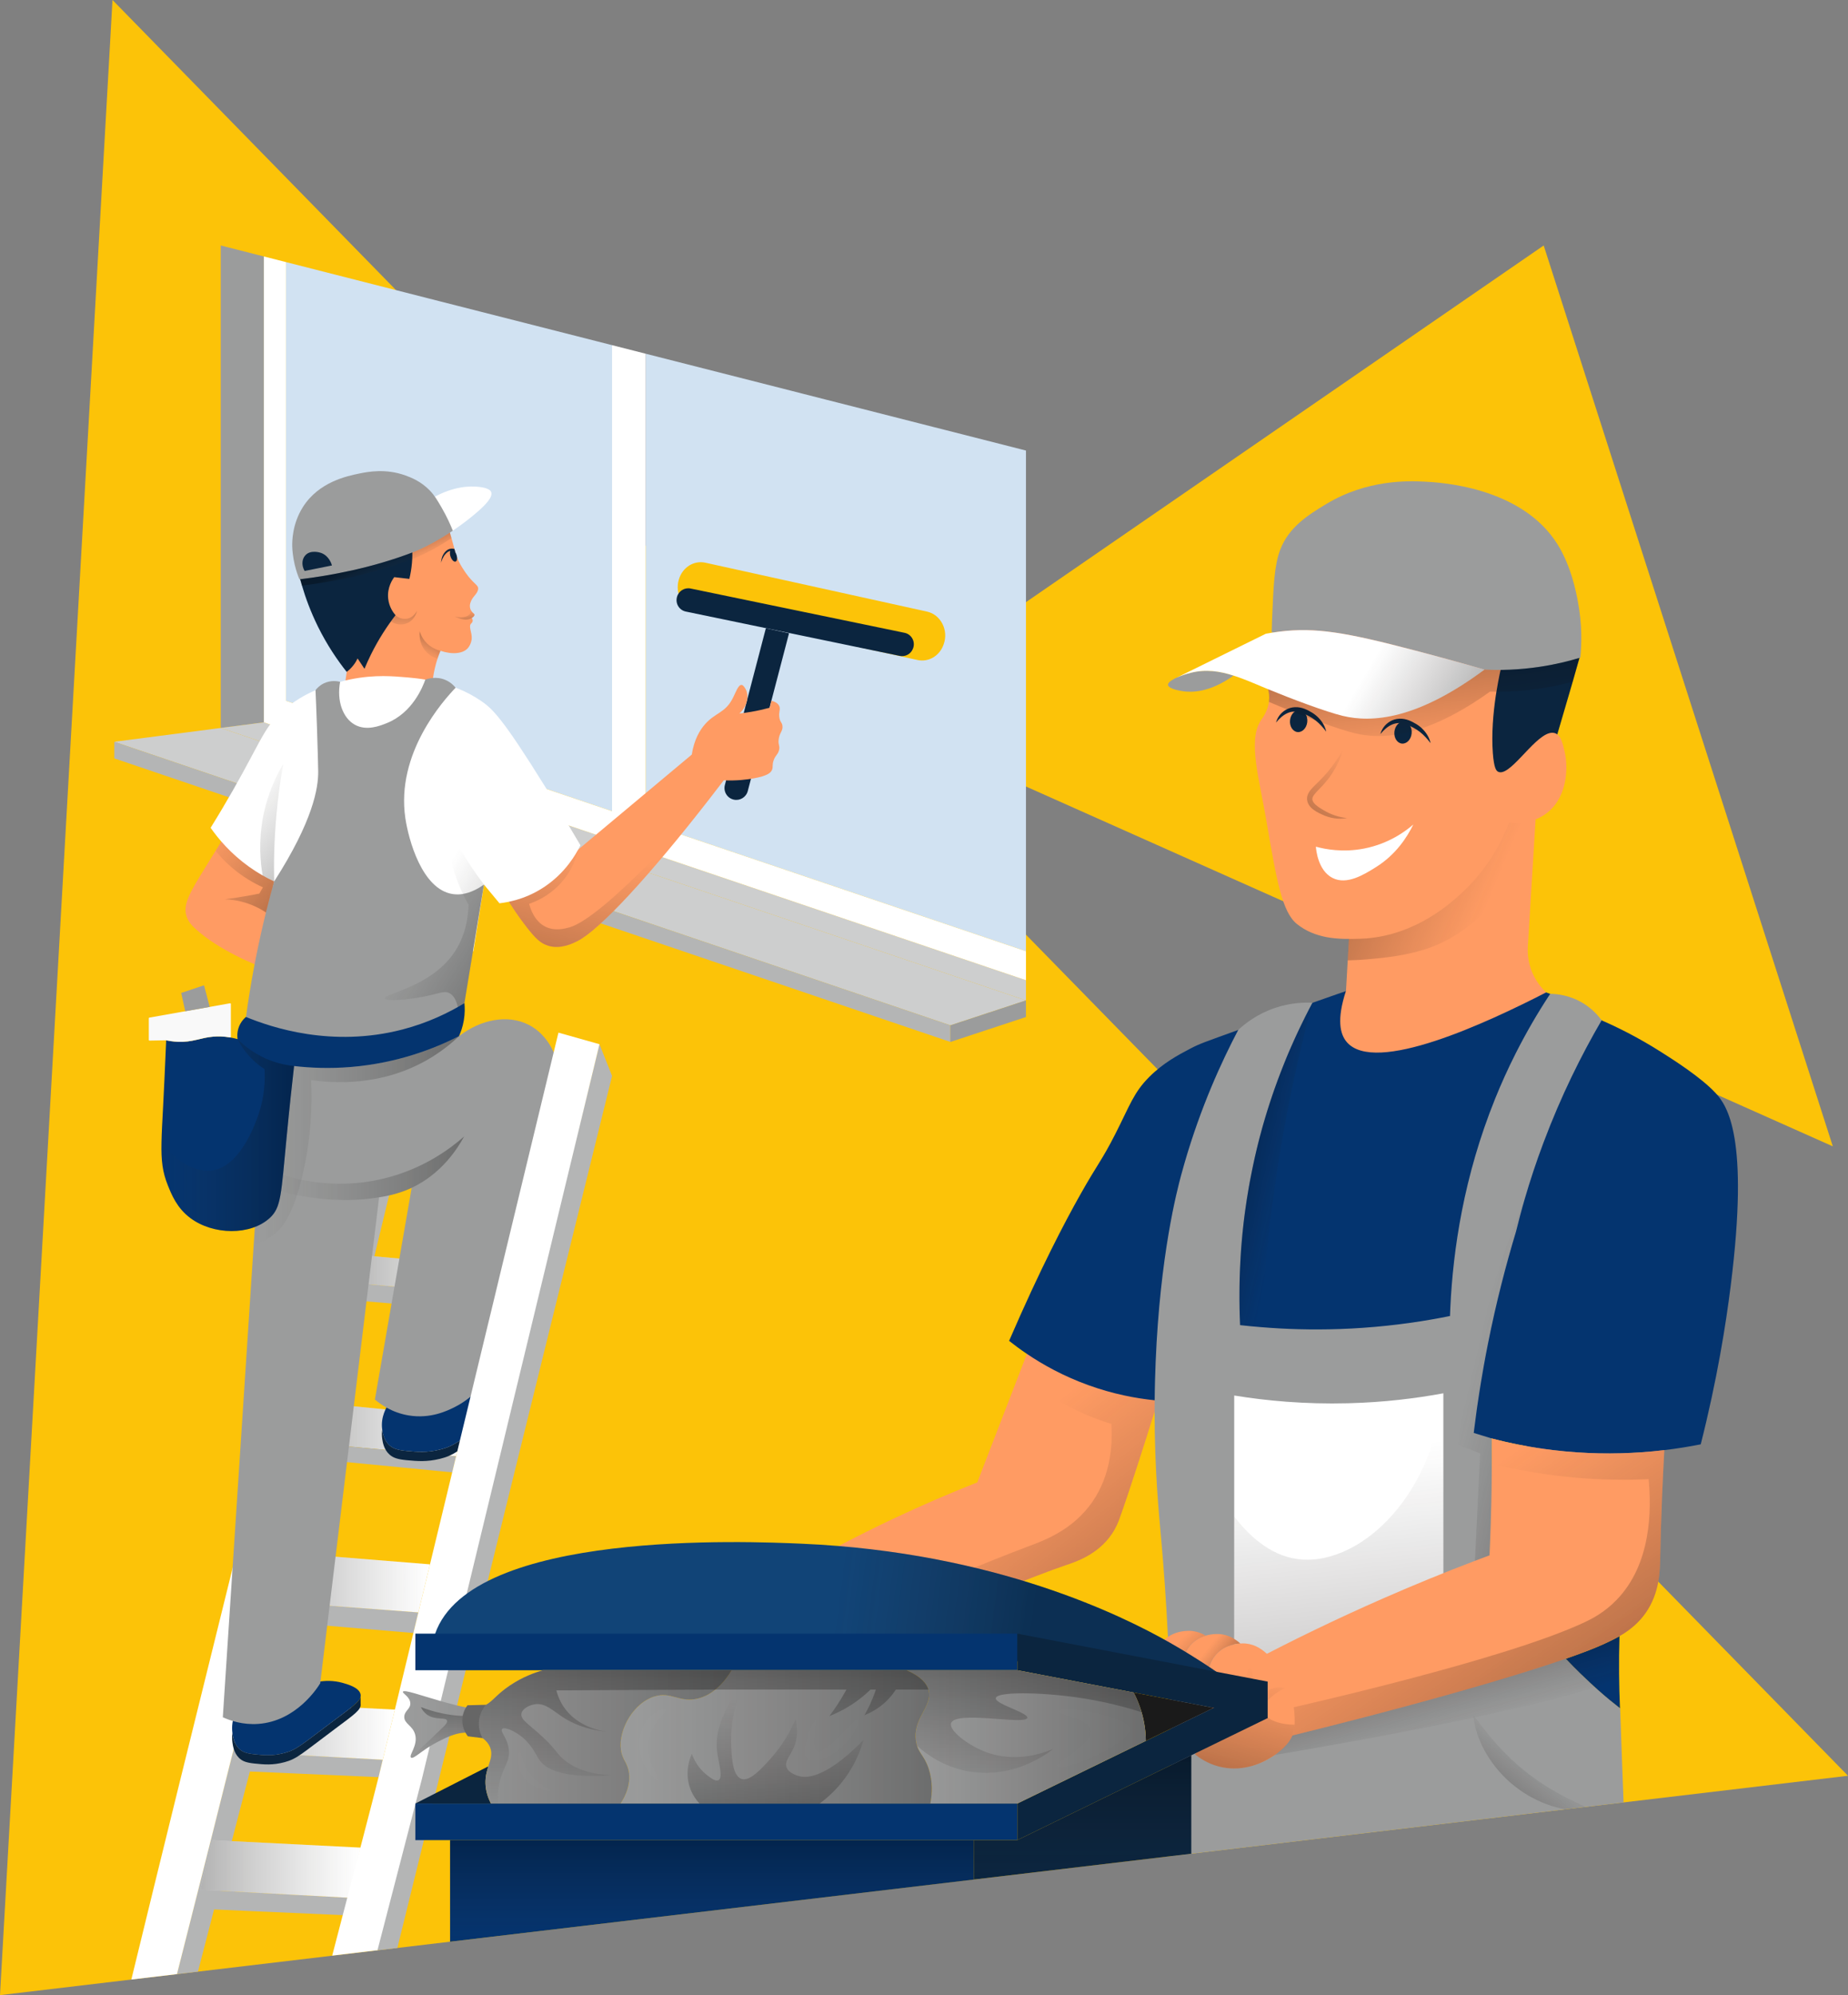 <svg width="328" height="354" viewBox="0 0 328 354" fill="none" xmlns="http://www.w3.org/2000/svg">
<rect x="0" y="0" width="328" height="354" fill="#808080" stroke="none"/>
<path d="M328 315.08C238.321 325.721 148.641 336.361 58.962 347.002C39.307 349.335 19.655 351.663 0 354C6.654 236 13.313 118 19.967 0C122.643 105.027 225.324 210.053 328 315.08Z" fill="#FCC308"/>
<path d="M325.306 203.401C308.201 150.119 291.096 96.838 273.987 43.557L153.266 126.698C210.613 152.267 267.96 177.832 325.306 203.401Z" fill="#FCC308"/>
<path d="M46.83 45.503V128.169L39.18 129.162V43.557L46.83 45.503Z" fill="#9B9C9C"/>
<path d="M182.097 177.503L177.682 178.961L168.686 181.926L26.572 133.745L20.283 131.614L39.18 129.162L182.097 177.503Z" fill="#CDCECE"/>
<path d="M182.097 173.927V177.504L114.599 154.674L108.634 152.658L39.18 129.163L46.83 128.169L108.634 149.072L114.599 151.093L182.097 173.927Z" fill="#CDCECE"/>
<path d="M108.634 61.24V143.926L94.333 139.088L92.316 138.406L76.707 133.125L74.686 132.439L70.66 131.08L68.638 130.394L50.758 124.349V46.505L75.822 52.887L77.99 53.441L81 54.205L85.35 55.314L105.809 60.521L108.634 61.24Z" fill="#D1E2F2"/>
<path d="M182.097 79.942V168.776L166.854 163.622L164.836 162.936L139.08 154.222L135.038 152.858L120.569 147.963L114.911 146.049L114.599 145.943V62.76L140.228 69.281L142.401 69.836L146.731 70.941L148.908 71.491L165.693 75.766L167.866 76.316L182.097 79.942Z" fill="#D1E2F2"/>
<path d="M168.686 181.926V184.875L20.283 134.563V131.614L26.572 133.746L168.686 181.926Z" fill="#B4B5B5"/>
<path d="M182.097 177.503V180.452L168.686 184.875V181.926L177.682 178.961L182.097 177.503Z" fill="#9B9C9C"/>
<path d="M182.098 168.776V173.926L114.599 151.092L108.634 149.072L46.83 128.168V45.503L50.758 46.505V124.349L108.634 143.926V61.24L114.599 62.76V145.942L182.098 168.776Z" fill="white"/>
<g opacity="0.2">
<g opacity="0.2">
<path opacity="0.2" d="M77.991 53.442L50.758 76.691V74.28L75.822 52.888L77.991 53.442Z" fill="white"/>
</g>
<g opacity="0.2">
<path opacity="0.2" d="M85.35 55.315L50.758 84.843V80.025L81 54.206L85.35 55.315Z" fill="white"/>
</g>
<g opacity="0.2">
<path opacity="0.2" d="M108.634 61.241V64.855L50.758 114.264V107.516L105.809 60.523L108.634 61.241Z" fill="white"/>
</g>
<g opacity="0.2">
<path opacity="0.2" d="M182.097 88.694V95.438L120.569 147.963L114.911 146.05L182.097 88.694Z" fill="white"/>
</g>
<g opacity="0.2">
<path opacity="0.2" d="M182.098 112.687V117.504L139.08 154.222L135.038 152.859L182.098 112.687Z" fill="white"/>
</g>
<g opacity="0.2">
<path opacity="0.2" d="M148.908 71.491L114.599 100.776L108.634 105.869L76.707 133.125L74.686 132.439L108.634 103.462L114.599 98.365L146.731 70.94L148.908 71.491Z" fill="white"/>
</g>
<g opacity="0.2">
<path opacity="0.2" d="M167.866 76.317L114.599 121.787L108.634 126.888L94.333 139.089L92.316 138.407L108.634 124.477L114.599 119.381L165.693 75.767L167.866 76.317Z" fill="white"/>
</g>
<g opacity="0.2">
<path opacity="0.2" d="M182.097 148.202V150.613L166.854 163.623L164.836 162.937L182.097 148.202Z" fill="white"/>
</g>
<g opacity="0.2">
<path opacity="0.2" d="M142.401 69.836L114.599 93.569L108.634 98.665L70.66 131.08L68.638 130.394L108.634 96.25L114.599 91.158L140.228 69.281L142.401 69.836Z" fill="white"/>
</g>
</g>
<path d="M74.185 190.904L69.901 208.624L69.06 212.103L69.056 212.119L66.555 222.456L66.445 222.916L65.579 226.497L65.383 227.314L65.251 227.865L64.669 230.263L64.522 230.863L60.348 248.123L60.073 249.265L58.659 255.113L58.364 256.337L58.04 257.688L57.712 259.056L54.038 274.259H54.034L53.673 275.741L51.959 282.838L51.582 284.39L51.188 286.033L50.754 287.84L47.593 300.9L47.507 301.253L47.281 302.189L46.404 305.819L45.514 309.503L45.153 310.998L45.092 311.257L44.706 312.85L44.653 313.064L44.35 314.325L41.144 326.67L38.86 335.474L37.995 338.801L35.133 349.828C33.895 349.975 32.657 350.119 31.418 350.271H31.402C34.768 336.941 38.126 323.618 41.492 310.292C41.574 309.963 41.656 309.631 41.742 309.302C41.861 308.842 41.976 308.382 42.091 307.918C42.107 307.844 42.127 307.77 42.144 307.7C42.316 307.027 42.484 306.349 42.652 305.68C42.923 304.612 43.189 303.544 43.46 302.481C44.715 297.499 45.973 292.518 47.232 287.536L48.06 284.119L50.155 275.454L50.643 273.433C50.68 273.294 50.713 273.15 50.746 273.01L54.202 258.711L54.858 256.017L56.572 248.916L61.008 230.559L61.738 227.552L62.939 222.592L65.329 212.707L66.096 209.532L70.733 190.349L71.365 187.725L71.959 185.277L72.775 187.331L73.534 189.24L74.185 190.904Z" fill="#B4B5B5"/>
<path d="M71.951 185.278C71.758 186.091 71.561 186.908 71.369 187.725C71.164 188.6 70.954 189.479 70.741 190.349C69.224 196.74 67.699 203.134 66.166 209.52C65.916 210.579 65.661 211.639 65.403 212.699C64.612 216 63.816 219.302 63.021 222.604C62.627 224.259 62.226 225.91 61.824 227.565C61.586 228.567 61.344 229.569 61.098 230.571C59.618 236.69 58.134 242.809 56.641 248.929C56.063 251.294 55.489 253.66 54.907 256.025C54.69 256.924 54.472 257.824 54.247 258.719C53.083 263.487 51.91 268.255 50.737 273.015C50.705 273.154 50.672 273.298 50.635 273.438C48.253 283.126 45.85 292.809 43.435 302.489C43.177 303.553 42.906 304.616 42.64 305.68C42.476 306.354 42.308 307.027 42.14 307.701C42.123 307.775 42.103 307.844 42.086 307.918C41.972 308.382 41.857 308.838 41.738 309.302C41.656 309.635 41.574 309.968 41.488 310.3C40.143 315.684 38.794 321.064 37.437 326.444C35.436 334.391 33.427 342.337 31.41 350.276H31.394C28.7 350.596 26.01 350.912 23.312 351.232C28.442 330.132 34.797 304.432 41.262 278.321C46.818 255.881 52.455 233.142 57.461 212.748C57.691 211.816 57.921 210.887 58.146 209.963C59.684 203.688 61.16 197.655 62.55 191.943C62.771 191.031 62.988 190.128 63.21 189.232C63.652 187.397 64.091 185.598 64.517 183.84C64.567 183.635 64.616 183.434 64.665 183.232L66.211 183.664L71.951 185.278Z" fill="white"/>
<path d="M67.937 312.231C67.744 313.036 67.547 313.841 67.355 314.645C67.302 314.871 67.244 315.101 67.191 315.327L44.346 314.321L40.795 314.165L41.607 310.806L45.149 310.995L67.937 312.231Z" fill="#B4B5B5"/>
<path d="M70.089 303.339C69.417 306.136 68.74 308.937 68.06 311.738C68.019 311.902 67.978 312.066 67.941 312.234L45.153 311.002L41.611 310.814L43.739 302.013L47.285 302.193L70.089 303.339Z" fill="white"/>
<path d="M74.259 286.09C74.234 286.193 74.21 286.3 74.181 286.402H74.177C73.911 287.515 73.644 288.632 73.374 289.745L50.75 287.836L47.228 287.54L48.056 284.123L51.582 284.386L74.259 286.09Z" fill="#B4B5B5"/>
<path d="M76.317 277.565C76.268 277.762 76.223 277.963 76.174 278.164C75.534 280.809 74.895 283.454 74.259 286.094L51.582 284.39L48.056 284.127L50.151 275.462L53.673 275.745L76.317 277.565Z" fill="white"/>
<path d="M82.627 251.475C82.533 251.857 82.439 252.243 82.349 252.621C81.881 254.547 81.414 256.473 80.95 258.395L58.368 256.333L54.854 256.013L56.568 248.912L60.077 249.257L82.627 251.475Z" fill="white"/>
<path d="M87.859 229.832C87.74 230.329 87.617 230.83 87.498 231.327C87.379 231.815 87.264 232.3 87.145 232.785L64.526 230.863L61.004 230.563L61.734 227.557L65.255 227.865L87.859 229.832Z" fill="#B4B5B5"/>
<path d="M89.031 224.957C88.896 225.512 88.765 226.066 88.63 226.616C88.371 227.688 88.113 228.756 87.859 229.828L65.251 227.861L61.73 227.553L62.931 222.592L66.445 222.912L89.031 224.957Z" fill="white"/>
<path d="M80.95 258.399C80.877 258.702 80.803 259.006 80.729 259.31C80.573 259.955 80.417 260.6 80.262 261.245L57.712 259.052L54.198 258.711L54.854 256.017L58.368 256.337L80.95 258.399Z" fill="#B4B5B5"/>
<path d="M70.089 303.339C69.417 306.136 68.74 308.937 68.06 311.738C68.019 311.902 67.978 312.066 67.941 312.234L45.153 311.002L41.611 310.814L43.739 302.013L47.285 302.193L70.089 303.339Z" fill="url(#paint0_linear)"/>
<path d="M61.869 336.723C61.676 337.528 61.48 338.333 61.287 339.138C61.233 339.364 61.176 339.594 61.123 339.819L38.278 338.813L34.723 338.657L35.535 335.298L39.077 335.487L61.869 336.723Z" fill="#B4B5B5"/>
<path d="M64.017 327.827C63.345 330.624 62.669 333.425 61.988 336.226C61.947 336.39 61.906 336.554 61.869 336.723L39.081 335.491L35.539 335.302L37.667 326.501L41.213 326.682L64.017 327.827Z" fill="white"/>
<path d="M64.017 327.827C63.345 330.624 62.669 333.425 61.988 336.226C61.947 336.39 61.906 336.554 61.869 336.723L39.081 335.491L35.539 335.302L37.667 326.501L41.213 326.682L64.017 327.827Z" fill="url(#paint1_linear)"/>
<path d="M76.317 277.565C76.268 277.762 76.223 277.963 76.174 278.164C75.534 280.809 74.895 283.454 74.259 286.094L51.582 284.39L48.056 284.127L50.151 275.462L53.673 275.745L76.317 277.565Z" fill="url(#paint2_linear)"/>
<path d="M82.627 251.475C82.533 251.857 82.439 252.243 82.349 252.621C81.881 254.547 81.414 256.473 80.95 258.395L58.368 256.333L54.854 256.013L56.568 248.912L60.077 249.257L82.627 251.475Z" fill="url(#paint3_linear)"/>
<path d="M89.031 224.957C88.896 225.512 88.765 226.066 88.63 226.616C88.371 227.688 88.113 228.756 87.859 229.828L65.251 227.861L61.73 227.553L62.931 222.592L66.445 222.912L89.031 224.957Z" fill="url(#paint4_linear)"/>
<path d="M130.24 141.881C129.072 141.626 128.354 140.447 128.658 139.289L135.935 111.466L140.044 112.365L132.721 140.357C132.434 141.449 131.339 142.123 130.24 141.881Z" fill="#0B253F"/>
<path d="M120.499 102.797L120.47 102.891C119.757 105.339 121.175 107.909 123.529 108.427L162.84 117.105C164.783 117.536 166.735 116.402 167.452 114.427C167.464 114.394 167.477 114.361 167.489 114.328C168.399 111.827 166.985 109.055 164.521 108.513C151.413 105.622 138.305 102.735 125.202 99.844C123.156 99.388 121.122 100.669 120.499 102.797Z" fill="#FCC308"/>
<path d="M120.146 105.967L120.138 106C119.863 107.138 120.585 108.279 121.733 108.513L159.691 116.378C160.695 116.587 161.704 116.025 162.052 115.06L162.069 115.019C162.503 113.832 161.782 112.534 160.543 112.279C147.887 109.659 135.234 107.039 122.577 104.423C121.487 104.197 120.409 104.879 120.146 105.967Z" fill="#0B253F"/>
<path d="M64.005 301.002C63.976 301.215 63.878 301.429 63.706 301.663C63.156 302.402 61.852 303.343 59.536 305.072C53.398 309.655 52.722 310.435 50.504 311.031C48.376 311.597 46.9 311.449 45.169 311.269C43.755 311.121 43.021 310.87 42.414 310.267C41.504 309.359 41.336 308.094 41.254 307.503C41.254 307.495 41.25 307.486 41.25 307.478C40.95 305.203 41.971 303.404 42.328 302.829C45.83 301.766 49.323 300.702 52.824 299.634C54.616 298.739 57.56 297.7 60.778 298.587C61.688 298.842 63.82 299.425 64.005 300.686C64.021 300.792 64.021 300.899 64.005 301.002Z" fill="#04346F"/>
<path d="M59.532 306.706C53.394 311.294 52.718 312.07 50.5 312.669C48.372 313.236 46.896 313.084 45.166 312.908C43.751 312.76 43.017 312.509 42.41 311.901C41.5 310.994 41.332 309.729 41.25 309.138C41.172 308.546 41.18 307.992 41.246 307.478C41.246 307.487 41.25 307.495 41.25 307.503C41.332 308.094 41.5 309.359 42.41 310.267C43.017 310.866 43.755 311.121 45.166 311.269C46.892 311.45 48.372 311.597 50.5 311.031C52.718 310.435 53.394 309.655 59.532 305.072C61.852 303.343 63.152 302.402 63.702 301.663C63.874 301.429 63.972 301.216 64.001 301.002V302.32C64.153 303.339 62.935 304.164 59.532 306.706Z" fill="#0B253F"/>
<path d="M93.021 247.183C92.988 247.396 92.877 247.61 92.689 247.844C92.082 248.583 90.639 249.523 88.072 251.252C81.282 255.835 80.532 256.616 78.076 257.211C75.723 257.778 74.087 257.63 72.176 257.449C70.614 257.302 69.798 257.051 69.126 256.447C68.117 255.54 67.933 254.275 67.843 253.684C67.843 253.675 67.839 253.667 67.839 253.659C67.511 251.384 68.638 249.585 69.032 249.01C72.906 247.946 76.772 246.883 80.647 245.815C82.631 244.92 85.887 243.881 89.45 244.768C90.458 245.022 92.816 245.605 93.021 246.866C93.037 246.969 93.037 247.076 93.021 247.183Z" fill="#04346F"/>
<path d="M88.072 252.883C81.282 257.47 80.532 258.246 78.076 258.846C75.723 259.413 74.087 259.261 72.176 259.084C70.614 258.936 69.798 258.686 69.126 258.078C68.117 257.17 67.933 255.906 67.842 255.314C67.756 254.723 67.764 254.168 67.838 253.655C67.838 253.663 67.842 253.672 67.842 253.68C67.933 254.271 68.121 255.536 69.126 256.444C69.794 257.043 70.614 257.298 72.176 257.446C74.087 257.626 75.723 257.774 78.076 257.207C80.528 256.612 81.278 255.832 88.072 251.249C90.638 249.52 92.082 248.579 92.688 247.84C92.877 247.606 92.988 247.392 93.02 247.179V248.497C93.184 249.515 91.832 250.341 88.072 252.883Z" fill="#0B253F"/>
<path d="M138.252 133.166C138.035 133.934 137.657 133.963 137.329 134.862C136.997 135.77 137.26 136.061 137.022 136.608C136.768 137.183 136.108 137.671 133.844 138.094C132.586 138.328 130.749 138.558 128.457 138.456C127.612 139.569 126.772 140.653 125.948 141.712V141.716C115.152 155.597 106.37 165.035 102.508 166.977C101.618 167.425 99.523 168.476 97.317 167.819C95.944 167.408 95.013 166.484 93.533 164.587C92.119 162.78 90.302 160.213 88.482 156.858C93.201 154.821 97.916 152.776 102.631 150.739C109.347 145.121 116.063 139.503 122.783 133.889C123.209 131.166 124.238 129.519 125.136 128.497C126.952 126.447 128.633 126.521 129.953 124.082C130.56 122.965 131.003 121.478 131.622 121.532C131.876 121.548 132.057 121.823 132.229 122.082C132.733 122.829 132.659 123.663 132.627 124.008C132.487 125.396 131.552 126.312 131.233 126.599C131.921 126.521 132.639 126.423 133.385 126.291C134.545 126.09 135.624 125.84 136.616 125.573C136.714 125.158 136.817 124.747 136.915 124.332C137.813 124.567 138.158 124.949 138.305 125.265C138.6 125.909 138.121 126.386 138.358 127.474C138.518 128.222 138.785 128.144 138.871 128.76C139.002 129.729 138.346 129.951 138.203 131.224C138.088 132.234 138.486 132.341 138.252 133.166Z" fill="#FF9B63"/>
<path d="M83.406 107.322C83.402 107.351 83.365 107.704 83.476 108.032C83.501 108.106 83.529 108.172 83.562 108.23C83.562 108.23 83.562 108.234 83.566 108.238C83.615 108.328 83.673 108.431 83.755 108.533C83.988 108.829 84.189 108.883 84.214 109.055C84.214 109.059 84.214 109.059 84.214 109.063C84.214 109.149 84.181 109.264 84.058 109.396C83.931 109.531 83.767 109.634 83.726 109.655C83.816 109.778 83.915 109.963 83.894 110.172C83.87 110.423 83.681 110.57 83.603 110.657C83.107 111.178 83.82 112.225 83.722 113.384C83.722 113.384 83.648 114.234 83.099 114.928C82.25 116.004 80.261 116.176 78.175 115.47C77.806 116.365 77.441 117.421 77.166 118.632C76.69 120.694 76.608 122.517 76.662 123.938C71.447 123.77 66.231 123.601 61.016 123.433C61.135 122.102 61.303 120.69 61.537 119.207C61.648 118.517 61.766 117.811 61.906 117.088C62.463 114.18 63.173 111.568 63.919 109.277C63.8 106.895 63.685 104.505 63.566 102.123C63.55 101.737 63.529 101.351 63.509 100.965C63.394 98.595 63.279 96.221 63.16 93.856C63.292 93.839 63.419 93.819 63.554 93.807C68.724 93.104 73.894 92.41 79.06 91.708C79.359 92.751 79.626 93.683 79.856 94.501C79.954 94.854 80.044 95.182 80.134 95.49C80.253 95.917 80.356 96.303 80.45 96.636C80.84 98.053 80.987 98.714 81.459 99.667C82.18 101.121 83.181 102.34 83.226 102.394C84.362 103.765 84.911 103.889 84.866 104.468C84.792 105.437 83.82 105.79 83.48 106.993C83.435 107.145 83.418 107.256 83.406 107.322Z" fill="#FF9B63"/>
<path d="M73.185 98.028C73.193 98.41 73.185 98.8 73.164 99.211C73.152 99.429 73.14 99.651 73.119 99.876C73.029 100.936 72.857 101.885 72.656 102.714C71.762 102.612 70.868 102.509 69.975 102.406C69.725 102.735 68.671 104.205 68.9 106.242C69.073 107.77 69.876 108.784 70.2 109.158C68.716 111.08 67.195 113.396 65.838 116.135C65.411 117.002 65.03 117.848 64.69 118.669C64.284 118.053 63.874 117.441 63.468 116.829C63.312 117.162 63.091 117.564 62.775 117.975C62.349 118.542 61.894 118.944 61.533 119.215C59.921 117.187 58.076 114.509 56.42 111.154C55.133 108.538 54.231 106.074 53.599 103.913C53.484 103.527 53.378 103.15 53.279 102.784C53.169 102.361 53.066 101.959 52.976 101.568C52.32 99.367 52.664 98.004 53.054 97.199C54.185 94.842 58.093 93.725 63.554 93.819C63.558 93.819 63.558 93.819 63.562 93.819C66.322 93.868 69.487 94.226 72.89 94.899C73.041 95.77 73.173 96.829 73.185 98.028Z" fill="#0B253F"/>
<path d="M70.204 109.154C70.299 109.244 71.078 109.954 72.189 109.786C73.464 109.593 73.985 108.418 74.013 108.349C73.989 108.484 73.714 109.889 72.361 110.525C71.402 110.977 70.266 110.866 69.384 110.25C69.659 109.885 69.93 109.519 70.204 109.154Z" fill="url(#paint5_linear)"/>
<path d="M74.493 112.004C74.624 112.447 74.882 113.1 75.407 113.745C76.395 114.961 77.683 115.351 78.175 115.474C78.002 115.942 77.83 116.41 77.654 116.879C77.228 116.755 76.301 116.419 75.534 115.532C74.284 114.082 74.456 112.32 74.493 112.004Z" fill="url(#paint6_linear)"/>
<path d="M78.281 99.868C78.302 99.24 78.478 98.591 78.892 98.065C79.097 97.807 79.355 97.56 79.675 97.441C79.995 97.326 80.343 97.305 80.659 97.408C80.708 97.597 80.757 97.782 80.811 97.971C80.684 97.893 80.282 97.663 79.823 97.778C79.511 97.856 79.314 98.053 79.113 98.258C78.859 98.517 78.728 98.768 78.609 98.993C78.502 99.199 78.371 99.495 78.281 99.868Z" fill="#0B253F"/>
<path d="M80.861 99.645C81.147 99.545 81.214 98.993 81.011 98.413C80.808 97.833 80.411 97.445 80.125 97.545C79.838 97.646 79.771 98.198 79.974 98.778C80.178 99.358 80.575 99.746 80.861 99.645Z" fill="#0B253F"/>
<path d="M84.214 109.06C84.214 109.064 84.214 109.064 84.214 109.068C84.23 109.187 84.156 109.302 84.058 109.401C83.931 109.536 83.767 109.639 83.726 109.659C82.861 110.189 81.725 109.799 81.418 109.692C81.077 109.577 80.819 109.438 80.667 109.347C82.029 109.733 83.164 109.442 83.455 108.809C83.513 108.686 83.587 108.435 83.472 108.037C83.496 108.111 83.525 108.177 83.558 108.234C83.558 108.234 83.558 108.238 83.562 108.242C83.611 108.333 83.669 108.435 83.751 108.538C83.988 108.834 84.189 108.887 84.214 109.06Z" fill="url(#paint7_linear)"/>
<path d="M84.214 91.273C82.881 92.386 81.578 93.343 80.368 94.16C79.04 93.721 78.158 93.068 77.662 92.632C76.99 92.045 76.432 91.556 76.252 90.731C75.998 89.561 76.682 88.558 76.867 88.304C80.524 86.254 83.377 86.23 84.849 86.37C86.842 86.562 87.117 87.142 87.166 87.277C87.531 88.144 86.301 89.528 84.214 91.273Z" fill="white"/>
<path d="M78.388 90.074C77.633 88.772 77.145 87.93 76.309 87.055C74.706 85.38 72.898 84.702 71.967 84.365C68.462 83.092 65.309 83.704 63.767 84.02C61.574 84.472 56.572 85.507 53.751 89.983C51.881 92.953 51.832 96.024 51.873 97.064C51.992 100.09 53.013 102.476 53.152 102.792C58.478 102.156 65.993 100.821 73.652 97.852C73.652 97.852 76.387 96.792 80.048 94.378C80.155 94.304 80.261 94.234 80.372 94.16C79.97 93.15 79.335 91.712 78.388 90.074ZM58.425 100.431C56.974 100.723 55.522 101.01 54.067 101.306C53.919 101.055 53.812 100.797 53.751 100.534C53.751 100.53 53.751 100.53 53.751 100.525C53.587 99.844 53.706 99.141 54.108 98.632C55.038 97.441 56.871 98.066 56.978 98.103C58.462 98.636 58.88 100.185 58.917 100.332C58.753 100.365 58.589 100.398 58.425 100.431Z" fill="#9B9C9C"/>
<path d="M80.13 95.494C76.428 97.946 73.652 99.022 73.652 99.022C73.488 99.084 73.329 99.145 73.16 99.211C69.872 100.459 66.617 101.404 63.562 102.131C59.852 103.01 56.437 103.56 53.595 103.909C53.48 103.523 53.374 103.145 53.275 102.78C56.162 102.431 59.68 101.876 63.505 100.973C66.588 100.246 69.868 99.293 73.185 98.032C73.341 97.979 73.497 97.913 73.652 97.856C73.652 97.856 76.289 96.833 79.852 94.509C79.95 94.858 80.044 95.186 80.13 95.494Z" fill="url(#paint8_linear)"/>
<path d="M40.791 146.879C40.381 147.54 38.79 150.107 36.441 153.906C33.776 158.222 32.456 160.423 33.075 162.476C33.398 163.557 34.083 164.255 34.76 164.867C38.815 168.534 44.895 171.072 48.224 172.312C49.86 167.581 51.496 162.85 53.132 158.123C49.02 154.374 44.903 150.624 40.791 146.879Z" fill="#FF9B63"/>
<path d="M103.021 149.979C102.914 150.197 102.787 150.447 102.627 150.735C101.581 152.653 99.363 155.938 95.284 158.172C93.484 159.162 91.754 159.7 90.319 160.004C89.704 160.127 89.142 160.217 88.654 160.275C87.736 159.166 86.813 158.061 85.895 156.953C85.263 160.903 84.64 164.846 84.013 168.797C71.676 167.392 59.335 165.992 46.998 164.591C47.548 161.86 48.101 159.129 48.655 156.398C47.289 155.758 45.748 154.907 44.157 153.762C40.943 151.45 38.774 148.866 37.384 146.879C40.455 141.922 42.759 137.758 44.329 134.801C46.978 129.815 47.621 128.677 49.319 126.957C53.234 123.002 57.892 121.663 60.372 120.981C65.137 119.671 69.003 119.938 71.09 120.098C74.308 120.345 80.143 120.755 85.456 124.415C87.416 125.766 89.232 127.482 96.616 139.359C99.339 143.741 101.524 147.417 103.021 149.979Z" fill="white"/>
<path d="M97.879 198.62C93.845 211.019 92.828 217.512 92.73 217.787C90.598 223.807 88.014 232.694 86.53 244.427C85.706 245.684 83.902 248.041 80.733 249.647C79.4 250.321 76.399 251.787 72.525 251.142C69.528 250.641 67.478 249.121 66.539 248.321C68.712 235.803 70.893 223.282 73.066 210.764C72.262 211.125 71.307 211.499 70.221 211.815C69.142 212.128 68.154 212.321 67.285 212.448C65.854 224.263 64.423 236.074 62.992 247.889C60.942 264.813 58.892 281.742 56.838 298.666C56.383 299.413 52.615 305.392 45.834 305.877C43.103 306.07 40.881 305.306 39.548 304.698C42.238 263.536 44.866 223.314 45.026 220.863C45.133 219.269 45.235 217.709 45.235 217.709C45.375 215.643 45.51 213.581 45.649 211.52C44.592 204.978 43.534 198.44 42.476 191.898C42.779 187.602 43.255 183.047 43.968 178.259C44.842 172.403 45.957 166.945 47.199 161.91C47.666 160.013 48.154 158.177 48.655 156.403C55.584 145.614 56.502 139.783 56.477 136.875C56.469 136.193 56.383 132.678 56.252 128.85C56.158 126.115 56.063 123.889 55.998 122.464C56.244 122.14 56.711 121.627 57.457 121.261C58.757 120.624 59.991 120.883 60.368 120.978C59.741 124.353 60.836 127.397 62.984 128.592C65.067 129.742 67.461 128.785 68.654 128.304C73.226 126.473 75.042 121.848 75.493 120.579C75.887 120.436 77.424 119.93 79.089 120.657C79.995 121.052 80.573 121.655 80.868 122.025C78.79 124.197 70.225 133.61 71.947 145.179C72.513 148.998 74.903 157.795 80.339 158.633C80.963 158.727 81.573 158.715 82.164 158.616C83.591 158.378 84.882 157.668 85.895 156.953C84.415 165.922 82.939 174.891 81.459 183.857C85.399 180.822 90.147 179.98 93.771 181.803C96.317 183.08 97.539 185.282 97.879 185.914C100.515 190.826 98.527 196.629 97.879 198.62Z" fill="#9B9C9C"/>
<path d="M48.269 210.957C48.376 209.943 48.478 208.932 48.585 207.918C51.5 208.998 59.003 211.331 68.154 209.101C75.264 207.372 80.057 203.696 82.385 201.635C81.11 203.972 78.298 208.284 73.066 210.76C71.824 211.347 70.139 211.976 67.285 212.44C63.673 213.035 57.064 213.54 48.269 210.957Z" fill="url(#paint9_linear)"/>
<path d="M49.069 144.525C48.675 148.817 48.577 152.796 48.655 156.398C48.154 158.172 47.666 160.012 47.199 161.905C46.564 161.478 45.805 161.047 44.924 160.673C42.87 159.798 41.029 159.601 39.856 159.564C41.225 159.392 42.64 159.178 44.095 158.919C44.751 158.8 45.395 158.677 46.026 158.55C46.244 158.184 46.457 157.815 46.67 157.441C45.088 156.726 43.075 155.601 41.049 153.844C39.913 152.858 38.991 151.864 38.261 150.956C38.601 150.406 38.942 149.86 39.282 149.31C40.139 150.299 41.217 151.404 42.546 152.509C43.997 153.72 45.399 154.644 46.617 155.338C46.219 153.059 45.862 149.416 46.67 145.076C47.474 140.78 49.081 137.544 50.266 135.568C49.774 138.332 49.356 141.322 49.069 144.525Z" fill="url(#paint10_linear)"/>
<path d="M81.459 183.856C81.836 178.366 80.762 176.715 79.733 176.206C78.79 175.741 77.982 176.288 75.202 176.834C72.262 177.409 68.49 177.717 68.322 177.146C68.076 176.304 76.293 175.199 80.512 169.162C82.512 166.304 83.074 163.117 83.168 160.551C82.844 159.976 82.5 159.331 82.16 158.616C81.512 157.257 80.876 155.655 80.356 153.815C79.503 150.813 79.249 148.156 79.208 146.156C80.331 148.403 81.684 150.813 83.32 153.302C84.177 154.604 85.038 155.819 85.895 156.949C84.419 165.922 82.939 174.891 81.459 183.856Z" fill="url(#paint11_linear)"/>
<path d="M82.324 181.047C82.123 182.218 81.774 183.167 81.459 183.856C77.174 186.025 70.622 188.62 62.332 189.314C58.519 189.635 55.1 189.483 52.197 189.15C51.873 191.967 51.389 196.366 50.869 201.795C49.88 212.082 49.905 214.243 47.88 216.107C44.468 219.245 37.839 219.171 33.759 216.107C31.398 214.337 30.455 211.98 29.774 210.284C28.835 207.939 28.597 205.93 28.663 202.748C28.692 201.06 28.806 199.047 28.942 196.468C29.065 194.095 29.27 189.971 29.495 184.592C29.946 184.686 30.656 184.813 31.533 184.85C34.218 184.969 35.539 184.132 37.867 183.939C38.638 183.873 39.692 183.865 40.979 184.103C41.357 184.169 41.75 184.259 42.164 184.374C42.107 183.93 42.021 182.817 42.64 181.68C42.96 181.088 43.357 180.69 43.653 180.44C48.171 182.296 58.913 185.935 71.467 182.657C75.957 181.483 79.622 179.7 82.43 177.996C82.508 178.772 82.533 179.828 82.324 181.047Z" fill="#04346F"/>
<path d="M40.975 178.123V183.975C40.975 184.041 40.914 184.09 40.848 184.078C39.618 183.864 38.61 183.872 37.863 183.934C35.535 184.127 34.218 184.965 31.529 184.846C30.656 184.805 29.95 184.681 29.499 184.587C29.491 184.587 29.483 184.583 29.479 184.583L26.523 184.636C26.461 184.636 26.412 184.591 26.412 184.529V180.665C26.412 180.612 26.449 180.57 26.502 180.558L40.848 178.012C40.918 178.008 40.975 178.057 40.975 178.123Z" fill="#F9F9F9"/>
<path d="M32.878 179.433C32.64 178.349 32.398 177.265 32.16 176.18C33.513 175.729 34.862 175.277 36.215 174.825C36.551 176.102 36.888 177.384 37.224 178.661C35.777 178.92 34.329 179.178 32.878 179.433Z" fill="#9B9C9C"/>
<path d="M81.459 183.856C79.971 185.273 78.121 186.744 75.854 188.045C67.552 192.809 59.052 192.193 55.219 191.647C55.543 198.719 54.645 204.357 53.78 208.136C51.955 216.127 49.741 218.156 48.749 218.937C47.548 219.885 46.264 220.481 45.022 220.854C45.092 219.803 45.161 218.752 45.231 217.7C46.227 217.323 47.13 216.793 47.88 216.103C49.909 214.238 49.881 212.078 50.869 201.791C51.389 196.366 51.877 191.963 52.197 189.146C55.096 189.479 58.519 189.631 62.332 189.31C70.623 188.62 77.174 186.025 81.459 183.856Z" fill="url(#paint12_linear)"/>
<path d="M48.458 188.332C49.852 188.812 51.131 189.042 52.197 189.145C51.873 191.962 51.389 196.361 50.869 201.79C49.88 212.077 49.905 214.237 47.88 216.102C44.468 219.24 37.839 219.166 33.759 216.102C31.398 214.332 30.455 211.975 29.774 210.279C28.835 207.934 28.597 205.925 28.663 202.743C31.455 206.344 35.002 208.159 37.884 207.634C42.849 206.73 45.469 198.952 45.92 197.617C47.006 194.385 47.06 191.519 46.953 189.7C45.99 189.075 44.727 188.09 43.575 186.603C42.96 185.815 42.505 185.047 42.164 184.373C43.341 185.548 45.42 187.281 48.458 188.332Z" fill="url(#paint13_linear)"/>
<path d="M125.948 141.708C115.153 155.589 106.37 165.026 102.508 166.969C101.618 167.416 99.523 168.468 97.318 167.811C95.944 167.4 95.013 166.476 93.533 164.579C92.599 163.388 91.492 161.86 90.323 160C91.758 159.696 93.484 159.158 95.288 158.168C99.368 155.934 101.586 152.648 102.631 150.731C102.365 151.913 101.602 154.517 99.331 156.915C97.297 159.059 95.054 159.979 93.915 160.361C94.161 161.293 94.862 163.433 96.768 164.406C98.462 165.264 100.261 164.768 101.049 164.554C107.317 162.829 124.919 142.883 125.948 141.708Z" fill="url(#paint14_linear)"/>
<path d="M108.634 190.904L94.267 249.24L70.528 345.631C69.348 345.77 68.175 345.91 66.994 346.049C66.941 346.058 66.883 346.066 66.83 346.066L90.098 251.511L90.582 249.544L91.59 245.458L106.399 185.277L108.634 190.904Z" fill="#B4B5B5"/>
<path d="M106.399 185.277L96.641 225.643L95.469 230.489L94.759 233.429L91.824 245.569L90.918 249.306L90.446 251.273L90.217 252.217L88.56 259.088L87.859 261.983L83.944 278.172L81.894 286.661L80.992 290.382L77.765 303.716L75.608 312.636L74.879 315.655L66.998 346.037C66.945 346.045 66.888 346.053 66.834 346.053C64.21 346.365 61.586 346.677 58.962 346.99C59.549 344.739 60.184 342.295 60.836 339.794C61.107 338.768 61.377 337.729 61.648 336.698C62.443 333.659 63.239 330.62 63.968 327.815C65.543 321.774 66.826 316.821 67.191 315.322C67.244 315.096 67.302 314.866 67.355 314.64C67.548 313.836 67.745 313.031 67.937 312.226C67.978 312.061 68.019 311.897 68.056 311.729C68.733 308.932 69.409 306.131 70.086 303.33C70.123 303.183 70.155 303.039 70.192 302.895C71.217 298.653 72.246 294.41 73.271 290.168C73.304 290.024 73.341 289.885 73.374 289.741C73.644 288.628 73.911 287.511 74.177 286.398H74.181C74.206 286.296 74.235 286.189 74.259 286.086C74.895 283.441 75.534 280.797 76.174 278.156C76.223 277.959 76.268 277.758 76.318 277.556C77.56 272.419 78.798 267.281 80.044 262.144C80.118 261.844 80.192 261.544 80.262 261.24C80.418 260.595 80.578 259.951 80.729 259.306L80.951 258.394C81.02 258.107 81.09 257.819 81.16 257.532C81.316 256.891 81.471 256.246 81.627 255.601C81.865 254.608 82.107 253.61 82.349 252.616C82.439 252.234 82.533 251.848 82.627 251.47C82.919 250.25 83.218 249.031 83.513 247.811C83.767 246.755 84.017 245.704 84.276 244.645C85.116 241.154 85.961 237.667 86.805 234.176C86.92 233.712 87.031 233.244 87.146 232.78C87.265 232.291 87.379 231.807 87.498 231.322C87.617 230.825 87.74 230.324 87.859 229.827C88.113 228.755 88.376 227.688 88.63 226.616C88.765 226.061 88.896 225.507 89.032 224.957C92.111 212.217 95.19 199.474 98.269 186.735C98.556 185.565 98.835 184.394 99.118 183.224L106.399 185.277Z" fill="white"/>
<path d="M206.464 245.569C205.82 247.643 201.093 262.875 198.674 269.528C198.497 270.004 198.133 270.99 197.37 272.132C194.869 275.877 190.81 277.162 189.211 277.7C183.942 279.474 172.081 284.329 155.837 290.891C154.443 289.745 153.053 288.591 151.667 287.446C148.113 284.505 144.554 281.573 140.999 278.633C146.317 275.581 152.122 272.509 158.432 269.528C163.631 267.068 168.658 264.916 173.455 263.027C175.976 256.505 178.498 249.98 181.019 243.454C182.061 240.76 183.102 238.062 184.143 235.368C184.291 234.99 184.434 234.616 184.582 234.238C186.952 235.466 189.326 236.69 191.696 237.922C196.62 240.464 201.54 243.014 206.464 245.569Z" fill="#FF9B63"/>
<path d="M272.761 141.946C272.232 150.607 271.703 159.269 271.174 167.934C270.985 171.002 272.183 173.996 274.433 176.086C276.914 178.39 279.395 180.694 281.875 182.998C272.019 190.135 262.158 197.273 252.298 204.41C236.025 201.006 226.939 191.683 228.017 185.145C228.891 179.84 236.398 176.764 238.899 175.848C239.145 171.482 239.391 167.121 239.637 162.755L267.455 145.281L272.761 141.946Z" fill="#FF9B63"/>
<path d="M280.337 116.723C280.337 116.727 280.337 116.727 280.337 116.736C280.247 117.064 279.526 119.598 279.247 120.579C279.21 120.703 279.181 120.822 279.144 120.945C279.083 121.146 279.03 121.347 278.968 121.549C278.878 121.853 278.784 122.169 278.693 122.493C277.853 125.38 277.078 127.988 276.406 130.296V130.3C275.602 132.99 274.934 135.241 274.413 136.941C273.244 137.996 263.605 146.382 253.031 143.803C246.045 142.095 240.002 135.935 237.144 127.512C237.041 127.212 236.943 126.912 236.853 126.616C236.59 125.758 236.361 124.879 236.164 123.976C235.721 121.951 235.459 119.816 235.397 117.614C235.865 117.775 236.402 117.705 236.865 117.241C237.193 116.912 237.521 116.584 237.853 116.247C238.932 115.163 240.01 114.07 241.08 112.978C242.822 111.191 244.557 109.405 246.291 107.61C250.129 103.651 253.97 99.692 257.915 95.832C258.927 94.842 259.936 93.861 260.961 92.892C264.725 93.372 268.39 94.14 272.08 95.898C273.408 96.526 274.901 96.888 276.106 98.226C277.365 99.631 277.537 101.002 278.128 103.873C279.649 111.265 280.993 114.296 280.337 116.723Z" fill="#0B253F"/>
<path d="M277.656 139.22C277.152 141.306 276.049 143.315 274.028 144.625C271.654 146.181 269.079 146.083 267.865 145.943C267.664 146.456 267.439 147.002 267.185 147.59C265.758 150.785 263.38 154.846 259.37 158.514C257.427 160.288 251.392 165.816 242.486 166.51C242.068 166.547 241.634 166.563 241.203 166.575C239.506 166.612 237.472 166.662 235.414 166.271C233.622 165.922 231.814 165.253 230.19 163.947C227.579 161.836 226.599 156.37 224.754 145.52C223.54 138.403 221.494 131.52 223.696 127.98C223.725 127.914 223.774 127.844 223.819 127.779C224.106 127.368 224.91 126.329 225.188 124.736C225.201 124.67 225.213 124.608 225.217 124.538C225.221 124.501 225.229 124.46 225.234 124.423C225.234 124.411 225.238 124.399 225.234 124.386H225.238C225.328 123.582 225.238 122.924 225.078 122.296C224.852 121.401 224.5 120.563 224.364 119.454C224.151 117.655 224.807 115.836 226.488 112.452C227.579 110.267 229.034 107.528 230.928 104.432C236.853 105.861 241.937 106.879 246.291 107.614C250.584 108.341 254.159 108.793 257.119 109.076C260.022 109.356 266.303 109.877 267.361 113.06C267.664 113.955 267.414 114.67 267.025 116.037C267.025 116.037 266.721 117.117 266.336 118.867C266.275 119.122 266.221 119.393 266.16 119.68C265.975 120.575 265.783 121.619 265.598 122.744C265.561 122.97 265.524 123.2 265.487 123.434C265.032 126.514 264.708 130.181 264.963 133.631C265.172 136.321 265.565 136.785 265.938 136.949C266.123 137.027 266.324 137.048 266.541 137.011C266.57 137.007 266.607 136.998 266.644 136.986C269.132 136.382 273.384 129.117 276.041 130.107C276.176 130.156 276.291 130.222 276.402 130.304V130.308C277.107 130.826 277.381 131.992 277.693 133.31C278.078 134.937 278.173 137.113 277.656 139.22Z" fill="#FF9B63"/>
<path d="M235.389 129.816C234.832 129.08 234.229 128.411 233.524 127.848C233.167 127.573 232.794 127.319 232.392 127.101C232.191 126.998 231.986 126.887 231.765 126.785C231.552 126.682 231.343 126.588 231.133 126.51C230.715 126.349 230.293 126.251 229.862 126.247C229.432 126.239 228.997 126.333 228.587 126.497C227.767 126.846 227.066 127.483 226.48 128.202C226.705 127.347 227.263 126.506 228.21 125.951C228.678 125.672 229.256 125.499 229.85 125.475C230.445 125.446 231.035 125.573 231.539 125.766C231.794 125.865 232.031 125.976 232.257 126.095C232.474 126.21 232.696 126.333 232.921 126.469C233.356 126.744 233.745 127.06 234.077 127.417C234.75 128.128 235.205 128.953 235.389 129.816Z" fill="#0B253F"/>
<path d="M232.025 128.112C232.14 127.039 231.549 126.095 230.705 126.004C229.86 125.913 229.083 126.709 228.967 127.783C228.852 128.856 229.443 129.8 230.287 129.891C231.132 129.982 231.91 129.186 232.025 128.112Z" fill="#0B253F"/>
<path d="M253.913 131.861C253.356 131.125 252.753 130.456 252.048 129.893C251.691 129.618 251.318 129.364 250.916 129.146C250.715 129.043 250.51 128.932 250.289 128.83C250.076 128.727 249.867 128.633 249.657 128.555C249.239 128.394 248.817 128.296 248.386 128.292C247.956 128.284 247.521 128.378 247.111 128.542C246.291 128.891 245.59 129.528 245.004 130.247C245.229 129.392 245.787 128.55 246.734 127.996C247.202 127.717 247.78 127.544 248.374 127.52C248.969 127.491 249.559 127.618 250.063 127.811C250.318 127.91 250.555 128.021 250.781 128.14C250.998 128.255 251.22 128.378 251.445 128.514C251.88 128.789 252.269 129.105 252.601 129.462C253.274 130.169 253.729 130.998 253.913 131.861Z" fill="#0B253F"/>
<path d="M250.55 130.155C250.665 129.082 250.074 128.138 249.23 128.047C248.385 127.956 247.607 128.752 247.492 129.826C247.377 130.899 247.968 131.843 248.812 131.934C249.657 132.025 250.434 131.229 250.55 130.155Z" fill="#0B253F"/>
<path d="M238.358 133.104C237.89 134.661 237.185 136.127 236.291 137.449C235.853 138.119 235.344 138.727 234.819 139.31C234.299 139.885 233.716 140.41 233.294 140.957C233.188 141.092 233.101 141.224 233.032 141.355C232.974 141.482 232.933 141.601 232.929 141.721C232.917 141.959 233.011 142.213 233.212 142.464C233.401 142.718 233.68 142.948 233.975 143.158C234.27 143.363 234.59 143.556 234.918 143.749C236.201 144.525 237.603 144.985 239.096 145.158C237.636 145.437 236.041 145.191 234.623 144.505C234.27 144.349 233.913 144.18 233.561 143.959C233.212 143.737 232.86 143.495 232.544 143.125C232.228 142.772 231.966 142.222 231.986 141.63C231.994 141.33 232.081 141.063 232.183 140.829C232.294 140.603 232.417 140.406 232.552 140.238C232.823 139.901 233.101 139.626 233.372 139.351L234.184 138.554C234.721 138.033 235.217 137.474 235.705 136.899C236.673 135.737 237.529 134.452 238.358 133.104Z" fill="url(#paint15_linear)"/>
<path d="M233.557 150.23C235.192 150.678 238.321 151.302 242.13 150.559C246.574 149.688 249.538 147.43 250.846 146.292C249.768 148.506 247.771 151.639 244.204 153.865C242.085 155.187 239.042 157.085 236.492 155.766C233.917 154.444 233.593 150.76 233.557 150.23Z" fill="white"/>
<path d="M273.281 145.056L273.987 149.273C273.015 150.049 272.072 150.69 271.207 151.22C269.899 153.758 264.118 164.44 253.79 168.144C249.817 169.569 245.684 169.955 242.736 170.21C241.273 170.337 240.051 170.382 239.198 170.403C239.268 169.134 239.342 167.865 239.411 166.596C239.891 166.6 240.498 166.596 241.195 166.571C241.195 166.571 241.855 166.559 242.478 166.509C251.383 165.815 257.423 160.284 259.362 158.514C264.097 154.181 266.566 149.298 267.857 145.939C268.948 146.066 271.129 146.156 273.281 145.056Z" fill="url(#paint16_linear)"/>
<path d="M280.493 116.686C278.415 117.318 275.996 117.91 273.273 118.316C269.546 118.875 266.217 118.945 263.466 118.817C258.636 117.421 254.393 116.267 250.904 115.351C238.956 112.222 233.544 111.265 227.05 112.07C226.587 112.123 226.16 112.185 225.791 112.246C225.762 112.193 225.738 112.131 225.713 112.07C225.726 111.581 225.742 110.838 225.779 109.934C226.029 103.86 226.181 100.283 227.226 97.54C228.784 93.445 232.298 91.314 235.336 89.466C242.613 85.043 250.022 85.318 252.814 85.458C255.307 85.585 270.01 86.271 276.455 96.6C278.886 100.497 279.764 105.166 280.063 106.764C280.825 110.813 280.731 114.275 280.493 116.686Z" fill="#9B9C9C"/>
<path d="M301.863 256.271C299.89 256.661 297.73 257.022 295.397 257.298C294.077 257.458 292.695 257.589 291.268 257.688C286.574 258.016 281.338 257.979 275.705 257.302C271.715 256.825 268.062 256.094 264.786 255.24C262.474 254.977 260.153 254.71 257.837 254.447C240.932 252.509 224.028 250.579 207.12 248.64C206.62 248.612 206.095 248.575 205.541 248.517C205.344 248.501 205.144 248.48 204.943 248.456C201.654 248.119 197.579 247.371 193.11 245.749C188.682 244.144 185.066 242.119 182.266 240.222C181.06 239.417 180.006 238.628 179.104 237.909C184.68 225.006 189.043 216.751 191.683 212.057C194.93 206.287 195.488 206.061 197.985 201.146C200.568 196.061 201.216 193.856 203.979 191.084C206.468 188.591 209.125 187.187 211.195 186.098C212.999 185.146 213.733 184.94 219.772 182.747C226.816 180.189 226.73 180.152 232.937 177.934C234.848 177.252 236.837 176.554 238.887 175.844C237.226 180.907 237.841 183.499 239.038 184.895C244.044 190.764 264.011 181.437 274.425 176.086C274.651 176.164 274.88 176.25 275.126 176.341H275.131C277.603 177.269 280.85 178.718 284.245 181.027C284.249 181.027 284.249 181.031 284.249 181.031C286.93 182.201 290.645 184.004 294.811 186.649C297.074 188.086 301.867 191.129 304.458 193.897C306.586 196.168 310.493 201.737 307.193 228.041C306.323 235.022 304.778 244.743 301.863 256.271Z" fill="#04346F"/>
<path d="M288.168 319.807C285.93 320.07 283.687 320.337 281.448 320.604C280.239 320.748 279.034 320.891 277.828 321.031C255.696 323.659 233.569 326.288 211.437 328.912C210.195 329.06 208.956 329.203 207.718 329.351C207.858 323.651 207.907 318.263 207.886 313.179C207.878 310.969 207.858 308.813 207.825 306.719C207.8 304.957 207.759 303.232 207.714 301.552C207.694 300.653 207.665 299.766 207.636 298.891C207.595 297.573 207.55 296.284 207.497 295.023C207.464 294.152 207.427 293.294 207.39 292.444C207.374 292.062 207.353 291.68 207.337 291.302C207.325 291.01 207.312 290.727 207.296 290.44C206.972 283.848 206.541 278.062 206.099 273.068C205.697 268.641 204.93 260.863 204.93 250.477V250.46C204.93 249.807 204.934 249.138 204.942 248.456C204.955 247.273 204.971 246.058 205.008 244.809C205.033 243.782 205.07 242.735 205.115 241.667C205.894 222.739 208.891 211.298 209.645 208.493C209.842 207.758 210.047 207.039 210.252 206.325C213.155 196.32 216.824 188.353 219.776 182.739C220.945 181.655 223.126 179.897 226.349 178.822C229.067 177.914 231.453 177.844 232.95 177.918V177.922C232.95 177.922 232.95 177.918 232.945 177.922C232.95 177.926 232.945 177.926 232.941 177.926C232.822 178.148 232.708 178.37 232.589 178.596C232.47 178.817 232.355 179.039 232.236 179.265V179.269C232.048 179.635 231.855 180.004 231.67 180.382C231.515 180.69 231.359 181.006 231.207 181.323C231.035 181.672 230.863 182.025 230.69 182.386C230.502 182.776 230.317 183.166 230.133 183.569C229.977 183.906 229.821 184.247 229.67 184.587C229.53 184.891 229.395 185.195 229.26 185.507C229.087 185.897 228.915 186.292 228.743 186.69C228.599 187.027 228.452 187.372 228.312 187.717C228.284 187.795 228.251 187.873 228.218 187.951C228.202 187.988 228.185 188.029 228.169 188.07V188.074C228.025 188.427 227.882 188.78 227.743 189.142C227.574 189.561 227.41 189.98 227.246 190.407C227.091 190.801 226.943 191.203 226.795 191.606C226.603 192.123 226.41 192.645 226.226 193.175C226.09 193.565 225.955 193.955 225.82 194.353C225.664 194.805 225.516 195.261 225.365 195.721C225.213 196.181 225.069 196.641 224.922 197.109C224.803 197.503 224.68 197.889 224.565 198.279C224.446 198.67 224.335 199.056 224.225 199.442C224.143 199.717 224.069 199.984 223.995 200.255C223.856 200.752 223.725 201.253 223.593 201.746C223.491 202.127 223.392 202.509 223.302 202.887C223.216 203.236 223.126 203.581 223.048 203.926C223.036 203.98 223.023 204.029 223.011 204.082C222.929 204.411 222.855 204.743 222.782 205.068C222.765 205.125 222.757 205.187 222.741 205.245C222.671 205.544 222.605 205.844 222.544 206.14C222.523 206.226 222.503 206.308 222.49 206.39C222.417 206.711 222.351 207.023 222.29 207.339C222.126 208.123 221.974 208.9 221.83 209.667C221.769 209.992 221.711 210.32 221.654 210.645C221.4 212.078 221.183 213.491 220.994 214.871C220.945 215.216 220.9 215.561 220.859 215.902C220.85 215.967 220.842 216.033 220.834 216.095C220.797 216.415 220.76 216.727 220.719 217.035C220.65 217.659 220.58 218.279 220.522 218.891C220.522 218.912 220.518 218.941 220.514 218.965C220.457 219.553 220.404 220.136 220.358 220.711C220.326 221.146 220.293 221.577 220.26 222C220.244 222.267 220.223 222.534 220.211 222.801C220.19 223.117 220.17 223.429 220.158 223.741C220.129 224.218 220.108 224.686 220.088 225.15C220.076 225.409 220.067 225.659 220.059 225.918C220.047 226.173 220.043 226.423 220.035 226.674C220.018 227.203 220.01 227.729 220.002 228.242C219.998 228.481 219.994 228.711 219.994 228.945C219.973 231.15 220.014 233.212 220.104 235.121C221.318 235.261 222.577 235.38 223.88 235.483C228.087 235.832 232.757 235.988 237.812 235.811C239.227 235.762 240.604 235.692 241.953 235.594C247.714 235.191 252.884 234.411 257.357 233.503C257.373 233.01 257.394 232.518 257.418 232.012C257.902 221.713 259.809 208.711 265.364 194.961C266.442 192.284 267.664 189.581 269.038 186.863C270.924 183.138 272.929 179.709 274.983 176.583C275.036 176.497 275.089 176.419 275.143 176.337H275.151C276.282 176.353 278.697 176.555 281.153 178.107C282.674 179.076 283.671 180.214 284.265 181.023C284.269 181.023 284.269 181.027 284.269 181.027C284.265 181.043 284.253 181.06 284.249 181.072C280.686 187.179 277.074 194.419 273.941 202.768C272.658 206.177 271.567 209.491 270.633 212.698C270.485 213.195 270.346 213.696 270.206 214.189C270.067 214.686 269.932 215.179 269.804 215.672C269.546 216.628 269.308 217.577 269.075 218.518C267.267 224.505 265.553 231.109 264.122 238.292C263.851 239.647 263.593 240.99 263.359 242.316C263.306 242.616 263.249 242.916 263.203 243.212C263.085 243.889 262.966 244.563 262.859 245.232C262.752 245.856 262.654 246.477 262.56 247.093C262.433 247.922 262.306 248.743 262.191 249.552C262.146 249.844 262.105 250.14 262.068 250.431C261.912 251.557 261.764 252.674 261.629 253.77C261.613 253.93 261.588 254.09 261.572 254.251C261.863 254.337 262.154 254.431 262.445 254.518C262.695 254.596 262.941 254.674 263.187 254.748C263.724 254.912 264.265 255.08 264.807 255.245V255.405C264.798 255.865 264.794 256.288 264.79 256.682C264.79 257.516 264.802 258.173 264.807 258.62C264.811 258.645 264.811 258.678 264.811 258.707C264.815 258.715 264.815 258.723 264.811 258.723C264.815 258.731 264.815 258.739 264.811 258.743C264.815 258.756 264.815 258.764 264.811 258.776C264.815 258.789 264.815 258.797 264.815 258.809C264.819 259.105 264.827 259.409 264.827 259.692V259.746C264.979 268.596 265.135 273.228 266.586 277.228C266.762 277.704 266.889 278.033 267.041 278.407C268.96 282.973 271.838 287.142 274.626 290.538C275.77 291.934 276.902 293.199 277.943 294.308H277.947V294.312C278.013 294.382 278.078 294.448 278.14 294.513C278.226 294.6 278.304 294.69 278.39 294.772C279.784 296.23 280.993 297.384 281.822 298.16C281.871 298.21 281.92 298.255 281.969 298.296C282.063 298.386 282.154 298.468 282.232 298.546C282.547 298.838 282.859 299.125 283.105 299.351H283.109C283.396 299.618 283.593 299.795 283.593 299.795C283.884 300.058 284.175 300.312 284.458 300.555C284.597 300.674 284.733 300.789 284.868 300.904C284.995 301.015 285.126 301.125 285.253 301.228C285.63 301.548 285.987 301.84 286.323 302.111C286.426 302.197 286.524 302.275 286.623 302.357C286.959 302.624 287.275 302.871 287.557 303.093C287.742 308.665 287.955 314.234 288.168 319.807Z" fill="#9B9C9C"/>
<path d="M287.529 303.092C286.516 302.304 285.143 301.203 283.572 299.799C283.572 299.799 282.892 299.183 282.207 298.55C281.33 297.725 279.763 296.271 277.927 294.312C280.973 293.256 283.322 292.341 284.888 291.606C285.577 291.277 286.471 290.875 287.435 290.324C287.303 294.862 287.357 299.129 287.529 303.092Z" fill="#04346F"/>
<path d="M256.18 247.216V290.896L219.059 298.366V247.61C224.68 248.526 231.519 249.183 239.288 248.982C245.664 248.822 251.342 248.111 256.18 247.216Z" fill="white"/>
<path d="M281.449 320.603C280.239 320.747 279.034 320.891 277.828 321.031C277.008 320.883 276.201 320.677 275.401 320.431C274.208 320.061 273.056 319.556 271.949 318.965C271.387 318.682 270.867 318.332 270.325 318.008C269.817 317.643 269.288 317.293 268.804 316.895C266.832 315.339 265.151 313.404 263.868 311.265C262.687 309.261 261.834 307.063 261.535 304.776C261.514 304.612 261.494 304.452 261.482 304.283C261.592 304.431 261.703 304.575 261.81 304.714C263.171 306.517 264.483 308.205 265.906 309.766C267.439 311.445 269.058 312.985 270.809 314.361C271.678 315.063 272.58 315.716 273.515 316.328C274.442 316.957 275.405 317.54 276.397 318.09C278.005 318.994 279.677 319.799 281.449 320.603Z" fill="url(#paint17_linear)"/>
<path d="M256.18 247.216V290.896L219.059 298.366V269.06C221.544 272.349 225.311 275.926 230.231 276.624C240.522 278.074 254.024 266.641 256.18 247.216Z" fill="url(#paint18_linear)"/>
<path d="M295.397 257.298C295.237 260.292 295.106 263.056 294.999 265.618C294.839 269.45 294.745 272.85 294.687 275.967C294.638 278.641 294.601 282.579 292.088 286.189C289.858 289.38 286.688 290.743 284.884 291.598C278.058 294.817 256.459 301.318 226.951 308.534C225.561 304.665 224.167 300.805 222.782 296.941C222.54 296.263 222.294 295.581 222.052 294.904C229.297 291.084 237.136 287.273 245.561 283.581C251.121 281.146 256.541 278.932 261.789 276.941C262.654 276.604 263.511 276.284 264.372 275.963C264.548 272.144 264.675 268.234 264.737 264.226C264.79 261.175 264.803 258.181 264.786 255.236C267.656 255.988 270.809 256.641 274.224 257.109C274.712 257.175 275.204 257.236 275.704 257.298C281.338 257.976 286.574 258.012 291.268 257.684C292.691 257.589 294.072 257.458 295.397 257.298Z" fill="#FF9B63"/>
<path d="M287.373 297.565C286.127 298.222 284.963 298.645 284.097 298.982C283.786 299.096 283.454 299.224 283.081 299.355C275.102 302.119 253.716 306.797 225.074 311.589C223.782 306.936 222.487 302.283 221.187 297.634C221.716 297.404 222.241 297.179 222.778 296.945C224.168 300.813 225.562 304.673 226.948 308.538C249.678 302.981 267.714 297.844 277.923 294.308C280.969 293.253 283.31 292.337 284.885 291.602C285.147 291.478 285.438 291.339 285.754 291.187C285.955 291.096 286.164 290.99 286.381 290.883C286.492 290.83 286.607 290.768 286.721 290.706C286.832 290.653 286.951 290.583 287.07 290.522C287.193 290.456 287.308 290.386 287.431 290.32C287.357 292.821 287.345 295.236 287.373 297.565Z" fill="url(#paint19_linear)"/>
<path d="M295.397 257.298C294.995 264.768 294.782 270.76 294.692 275.967C294.642 278.641 294.606 282.579 292.092 286.189C289.862 289.38 286.693 290.743 284.889 291.598C278.062 294.817 256.463 301.318 226.956 308.534C226.73 307.914 226.513 307.29 226.287 306.669C226.049 305.725 225.82 304.784 225.586 303.84C231.666 302.476 266.992 294.48 281.141 287.893C282.416 287.298 284.679 286.177 286.877 283.926C293.154 277.499 293.113 267.807 292.613 262.452C290.657 262.542 288.628 262.575 286.529 262.542C278.37 262.407 271.063 261.265 264.79 259.741C264.803 258.23 264.803 256.727 264.79 255.24C268.066 256.094 271.719 256.825 275.709 257.302C281.342 257.979 286.578 258.016 291.272 257.688C292.691 257.589 294.073 257.458 295.397 257.298Z" fill="url(#paint20_linear)"/>
<path d="M204.942 248.46C204.938 249.137 204.93 249.807 204.93 250.46C203.171 256.07 200.359 264.887 198.678 269.527C198.501 270.004 198.136 270.989 197.374 272.131C194.873 275.877 190.814 277.162 189.215 277.7C183.946 279.474 172.085 284.328 155.841 290.891C154.447 289.745 153.057 288.591 151.671 287.445C164.205 281.741 174.197 277.499 182.569 274.357C185.34 273.322 190.428 271.466 193.885 266.476C197.271 261.577 197.464 256.008 197.251 252.636C195.873 252.226 194.43 251.716 192.958 251.088C187.997 248.989 184.057 246.176 181.023 243.454C181.437 242.382 181.851 241.302 182.269 240.226C185.07 242.123 188.686 244.148 193.114 245.753C197.583 247.375 201.654 248.123 204.942 248.46Z" fill="url(#paint21_linear)"/>
<path d="M229.78 306.02C229.768 306.291 229.768 306.427 229.756 306.534C229.51 308.92 227.468 310.484 226.521 311.207C225.939 311.655 221.617 314.85 216.275 313.417C214.299 312.887 212.884 311.91 212.085 311.265C213.065 310.111 215.098 307.343 215.07 303.61C215.066 302.809 214.967 302.086 214.82 301.433V301.429C214.721 300.604 214.623 299.778 214.528 298.953C214.492 298.751 214.311 297.918 214.418 296.842C214.52 295.914 214.832 294.821 215.619 293.811C216.988 292.074 218.944 291.675 220.145 291.61C220.695 291.573 221.084 291.61 221.179 291.622C224.557 292 226.439 295.207 227.657 297.269C228.046 297.934 228.374 298.604 228.637 299.257C228.698 299.409 228.751 299.556 228.813 299.7C229.801 302.374 229.838 304.743 229.78 306.02Z" fill="#FF9B63"/>
<path d="M220.141 291.606C218.94 291.675 216.984 292.074 215.619 293.811C214.832 294.821 214.52 295.914 214.418 296.842C213.065 295.942 211.634 295.022 210.109 294.078C210.289 293.445 210.596 292.78 211.088 292.148C211.941 291.068 213.015 290.505 213.999 290.217C215.316 289.827 216.468 289.934 216.64 289.955C218.05 290.111 219.194 290.76 220.141 291.606Z" fill="#FF9B63"/>
<path d="M214 290.218C213.02 290.505 211.941 291.072 211.089 292.148C210.597 292.78 210.285 293.446 210.109 294.078C209.449 293.671 208.764 293.261 208.071 292.846C207.522 292.517 206.837 292.119 206.021 291.655C206.041 291.635 206.054 291.606 206.074 291.585C208.059 289.047 211.322 289.359 211.626 289.392C212.519 289.503 213.307 289.795 214 290.218Z" fill="#FF9B63"/>
<path d="M229.78 306.021C229.78 306.144 229.776 306.32 229.756 306.534C229.436 309.614 226.086 311.544 225.086 312.119C223.762 312.883 220.346 314.505 216.275 313.421C214.287 312.891 212.876 311.91 212.085 311.269C213.065 310.115 215.098 307.347 215.07 303.614C216.574 302.242 218.723 300.998 221.371 300.119C221.256 299.487 221.158 298.637 221.244 297.655C221.392 296.099 221.912 294.916 222.298 294.197C222.195 295.051 222.146 296.148 222.298 297.413C222.511 299.15 223.024 300.534 223.462 301.483C223.692 301.142 224.692 299.721 226.484 299.446C227.095 299.347 227.628 299.417 228.026 299.507C227.89 299.573 227.759 299.647 227.628 299.721C225.533 300.887 224.049 302.44 224.266 303.643C224.491 304.875 226.623 305.988 229.78 306.021Z" fill="url(#paint22_linear)"/>
<path d="M220.141 291.606C218.94 291.675 216.984 292.074 215.619 293.811C214.832 294.821 214.52 295.914 214.418 296.842C213.065 295.942 211.634 295.022 210.109 294.078C210.289 293.445 210.596 292.78 211.088 292.148C211.941 291.068 213.015 290.505 213.999 290.217C215.316 289.827 216.468 289.934 216.64 289.955C218.05 290.111 219.194 290.76 220.141 291.606Z" fill="url(#paint23_linear)"/>
<path d="M214 290.218C213.02 290.505 211.941 291.072 211.089 292.148C210.597 292.78 210.285 293.446 210.109 294.078C209.449 293.671 208.764 293.261 208.071 292.846C207.522 292.517 206.837 292.119 206.021 291.655C206.041 291.635 206.054 291.606 206.074 291.585C208.059 289.047 211.322 289.359 211.626 289.392C212.519 289.503 213.307 289.795 214 290.218Z" fill="url(#paint24_linear)"/>
<path d="M232.941 177.931C230.305 187.75 227.898 198.883 226.176 211.183C224.971 219.795 224.245 227.927 223.864 235.479C222.56 235.376 221.301 235.253 220.088 235.113C219.657 225.598 220.235 212.193 224.918 197.113C227.242 189.627 230.125 183.22 232.941 177.931Z" fill="url(#paint25_linear)"/>
<path d="M269.05 218.591C269.05 218.567 269.054 218.542 269.054 218.517C267.246 224.505 265.537 231.113 264.106 238.291C262.986 243.897 262.158 249.232 261.547 254.246C262.626 254.575 263.704 254.912 264.782 255.24C264.786 256.361 264.795 257.487 264.782 258.62C264.782 260.476 264.77 262.341 264.733 264.23C264.672 268.238 264.544 272.148 264.368 275.967C263.511 276.283 262.65 276.608 261.785 276.944L262.704 257.889C261.375 257.363 260.047 256.842 258.723 256.316C259.764 249.117 261.367 241.027 263.839 232.304C265.902 225.047 268.243 218.493 270.617 212.702C270.034 214.698 269.514 216.665 269.05 218.591Z" fill="url(#paint26_linear)"/>
<path d="M218.94 119.869C214.598 122.998 211.326 122.85 209.932 122.645C209.621 122.595 207.382 122.259 207.312 121.524C207.284 121.175 207.743 120.797 208.407 120.444C208.522 120.39 208.645 120.329 208.772 120.267C209.596 119.881 210.617 119.552 211.384 119.363C214.032 118.715 216.443 119.064 218.94 119.869Z" fill="#9B9C9C"/>
<path d="M263.47 118.817C251.494 127.721 243.487 128.259 238.345 127.027C235.348 126.308 229.198 123.996 225.053 122.283C222.872 121.38 220.883 120.489 218.944 119.873C216.447 119.068 214.036 118.719 211.392 119.367C210.625 119.556 209.6 119.885 208.78 120.271C214.077 117.659 219.383 115.051 224.684 112.439C224.963 112.386 225.34 112.316 225.791 112.25C226.164 112.189 226.591 112.127 227.05 112.074C233.54 111.269 238.956 112.226 250.904 115.355C254.397 116.267 258.64 117.421 263.47 118.817Z" fill="white"/>
<path d="M263.47 118.818C262.626 119.45 261.789 120.037 260.981 120.588C260.481 120.929 259.993 121.245 259.514 121.557C249.698 127.82 242.896 128.12 238.345 127.027C235.348 126.308 229.198 123.996 225.053 122.284C222.872 121.38 220.883 120.489 218.944 119.873C218.743 119.807 218.546 119.746 218.346 119.688C218.341 119.684 218.341 119.688 218.341 119.688C216.058 119.019 213.823 118.773 211.392 119.364C210.625 119.553 209.6 119.881 208.78 120.267C214.077 117.655 219.383 115.048 224.684 112.436C224.963 112.382 225.34 112.313 225.791 112.247C225.808 112.247 225.82 112.243 225.84 112.243C225.931 112.23 226.025 112.214 226.119 112.202C226.209 112.185 226.316 112.173 226.41 112.161C226.619 112.132 226.824 112.099 227.05 112.074C229.284 111.799 231.384 111.733 233.675 111.89C233.979 111.906 234.286 111.931 234.59 111.963C235.959 112.087 237.402 112.292 238.993 112.579C239.21 112.616 239.436 112.658 239.67 112.703C240.125 112.789 240.596 112.887 241.076 112.982C241.248 113.019 241.424 113.056 241.601 113.093C243.007 113.393 244.524 113.738 246.185 114.148C246.64 114.263 247.115 114.378 247.599 114.501C248.64 114.764 249.743 115.052 250.904 115.356C254.397 116.267 258.64 117.421 263.47 118.818Z" fill="url(#paint27_linear)"/>
<path d="M280.337 116.735C280.247 117.064 279.526 119.598 279.247 120.579C279.21 120.702 279.181 120.822 279.144 120.945C277.39 121.425 275.43 121.865 273.281 122.181C270.469 122.6 267.882 122.744 265.602 122.735C265.213 122.735 264.835 122.731 264.462 122.719C263.495 123.413 262.552 124.05 261.637 124.633C251.822 130.896 245.02 131.195 240.469 130.103C237.472 129.384 231.322 127.072 227.177 125.36C226.509 125.08 225.848 124.805 225.209 124.534C225.213 124.497 225.221 124.456 225.225 124.419C225.225 124.407 225.229 124.394 225.225 124.382H225.229C225.32 123.577 225.229 122.92 225.069 122.292C229.215 124 235.348 126.304 238.337 127.027C242.884 128.119 249.686 127.82 259.505 121.557C259.743 121.405 259.985 121.245 260.231 121.08C260.444 120.941 260.662 120.801 260.883 120.649C260.912 120.633 260.944 120.612 260.973 120.588C261.785 120.037 262.617 119.454 263.462 118.817C264.356 118.859 265.319 118.879 266.332 118.867C268.431 118.85 270.764 118.69 273.273 118.316C275.926 117.918 278.292 117.351 280.337 116.735Z" fill="url(#paint28_linear)"/>
<path d="M222.093 301.112C221.437 301.01 220.777 300.911 220.121 300.808C218.518 300.566 216.919 300.32 215.324 300.078V300.073C214.016 299.876 212.712 299.675 211.404 299.474C209.912 299.244 208.42 299.018 206.927 298.784C196.46 297.178 185.993 295.576 175.525 293.967C142.569 293.392 109.614 292.821 76.658 292.242C76.736 291.687 76.887 290.845 77.232 289.868C83.681 271.342 132.939 273.49 142.352 273.905C176.661 275.4 199.404 286.8 207.522 291.404C208.247 291.815 208.854 292.168 209.342 292.459C209.957 292.825 210.568 293.19 211.15 293.552C212.503 294.386 213.774 295.203 214.975 296.004C216.857 297.26 218.538 298.451 220.006 299.535C220.752 300.086 221.453 300.615 222.093 301.112Z" fill="#114477"/>
<path d="M222.093 301.112C221.437 301.01 220.777 300.911 220.121 300.808C218.518 300.566 216.919 300.32 215.324 300.078V300.073C214.016 299.876 212.712 299.675 211.404 299.474C209.912 299.244 208.42 299.018 206.927 298.784C196.46 297.178 185.993 295.576 175.525 293.967C142.569 293.392 109.614 292.821 76.658 292.242C76.736 291.687 76.887 290.845 77.232 289.868C83.681 271.342 132.939 273.49 142.352 273.905C176.661 275.4 199.404 286.8 207.522 291.404C208.247 291.815 208.854 292.168 209.342 292.459C209.957 292.825 210.568 293.19 211.15 293.552C212.503 294.386 213.774 295.203 214.975 296.004C216.857 297.26 218.538 298.451 220.006 299.535C220.752 300.086 221.453 300.615 222.093 301.112Z" fill="url(#paint29_linear)"/>
<path d="M87.133 320.008H73.718L86.678 313.404C86.412 314.246 86.141 315.199 86.166 316.394C86.203 317.934 86.707 319.191 87.133 320.008Z" fill="#0B253F"/>
<path d="M180.56 320.008H73.718V326.497H180.56V320.008Z" fill="#04346F"/>
<path d="M180.56 289.864H73.718V296.353H180.56V289.864Z" fill="#04346F"/>
<path d="M224.967 298.365V304.858L211.437 311.449L180.564 326.497V320.008L203.376 308.887L211.437 304.961L215.406 303.026L224.967 298.365Z" fill="#0B253F"/>
<path d="M172.836 326.496V333.494C141.852 337.17 110.868 340.845 79.885 344.521V326.496H172.836Z" fill="#04346F"/>
<path d="M211.437 311.449V328.911C210.195 329.059 208.956 329.203 207.718 329.351C196.091 330.731 184.463 332.106 172.835 333.49V326.492H180.564L207.886 313.178L211.437 311.449Z" fill="#0B253F"/>
<path d="M224.967 298.365V304.858L215.406 303.026L201.199 300.308L180.564 296.353V289.864L197.735 293.15L224.967 298.365Z" fill="#0B253F"/>
<path d="M215.406 303.027L211.437 304.961L203.376 308.887C203.372 307.893 203.278 306.813 203.065 305.655C202.679 303.597 201.986 301.807 201.203 300.304L215.406 303.027Z" fill="#1A1A1A"/>
<path d="M172.836 326.496V333.494C141.852 337.17 110.868 340.845 79.885 344.521V326.496H172.836Z" fill="url(#paint30_linear)"/>
<path d="M211.437 311.449V328.911C210.195 329.059 208.956 329.203 207.718 329.351C196.091 330.731 184.463 332.106 172.835 333.49V326.492H180.564L207.886 313.178L211.437 311.449Z" fill="url(#paint31_linear)"/>
<path d="M164.853 313.884C164.037 311.359 162.942 311.096 162.585 308.997C161.909 304.948 165.464 302.891 164.853 300.049C164.836 299.962 164.812 299.872 164.787 299.786C164.463 298.73 163.496 297.498 160.9 296.353H129.851C129.174 297.461 128.232 298.763 126.973 299.786C126.108 300.492 125.087 301.067 123.902 301.367C120.63 302.18 119.154 300.094 116.161 301.006C112.5 302.127 109.761 306.78 110.212 310.422C110.442 312.332 111.393 312.669 111.639 314.595C111.893 316.591 111.159 318.451 110.159 320.004H124.152H145.472H165.136C165.468 318.27 165.57 316.123 164.853 313.884Z" fill="#9B9C9C"/>
<path d="M203.376 308.886L180.564 320.008H165.132C165.468 318.27 165.57 316.123 164.853 313.884C164.152 311.712 163.237 311.211 162.778 309.778C162.704 309.548 162.639 309.289 162.59 308.997C161.913 304.948 165.468 302.891 164.857 300.049C164.619 298.944 163.717 297.597 160.904 296.353H180.568L201.203 300.303C201.744 301.334 202.236 302.5 202.622 303.798C202.794 304.39 202.946 305.006 203.065 305.654C203.278 306.813 203.368 307.893 203.376 308.886Z" fill="#9B9C9C"/>
<path d="M129.851 296.353C129.56 296.841 129.212 297.359 128.81 297.876C128.293 298.546 127.682 299.211 126.969 299.786C126.104 300.492 125.083 301.067 123.898 301.367C120.626 302.18 119.15 300.094 116.157 301.006C112.496 302.127 109.757 306.78 110.208 310.423C110.438 312.332 111.389 312.669 111.635 314.595C111.889 316.591 111.155 318.451 110.155 320.004H87.129C87.051 319.852 86.969 319.687 86.891 319.503C86.531 318.71 86.19 317.642 86.162 316.386C86.137 315.191 86.403 314.238 86.674 313.396C87.059 312.201 87.449 311.223 86.998 310.065C86.42 308.579 84.903 307.926 84.616 307.794C84.439 307.72 84.263 307.655 84.087 307.605C82.73 307.215 81.303 307.494 80.02 307.979C79.118 308.316 78.29 308.747 77.588 309.108C74.874 310.525 73.386 312.217 72.947 311.852C72.943 311.848 72.943 311.848 72.943 311.839C72.513 311.437 74.259 309.655 73.661 307.679C73.193 306.119 71.693 305.844 71.754 304.575C71.807 303.515 72.886 303.232 72.824 302.188C72.763 301.03 71.377 300.464 71.516 300.164C71.721 299.737 74.6 300.796 77.826 301.712C78.294 301.848 78.732 301.967 79.146 302.086C82.156 302.919 83.837 303.289 85.21 302.911C87.305 302.324 87.572 301.039 90.446 299.092C92.746 297.531 94.948 296.755 96.395 296.349H129.851V296.353Z" fill="#9B9C9C"/>
<path d="M129.851 296.353C129.56 296.841 129.212 297.359 128.81 297.876C128.293 298.546 127.682 299.211 126.969 299.786C126.104 300.492 125.083 301.067 123.898 301.367C120.626 302.18 119.15 300.094 116.157 301.006C112.496 302.127 109.757 306.78 110.208 310.423C110.438 312.332 111.389 312.669 111.635 314.595C111.889 316.591 111.155 318.451 110.155 320.004H87.129C87.051 319.852 86.969 319.687 86.891 319.503C86.531 318.71 86.19 317.642 86.162 316.386C86.137 315.191 86.403 314.238 86.674 313.396C87.059 312.201 87.449 311.223 86.998 310.065C86.42 308.579 84.903 307.926 84.616 307.794C84.439 307.72 84.263 307.655 84.087 307.605C82.73 307.215 81.303 307.494 80.02 307.979C79.118 308.316 78.29 308.747 77.588 309.108C74.874 310.525 73.386 312.217 72.947 311.852C72.943 311.848 72.943 311.848 72.943 311.839C72.513 311.437 74.259 309.655 73.661 307.679C73.193 306.119 71.693 305.844 71.754 304.575C71.807 303.515 72.886 303.232 72.824 302.188C72.763 301.03 71.377 300.464 71.516 300.164C71.721 299.737 74.6 300.796 77.826 301.712C78.294 301.848 78.732 301.967 79.146 302.086C82.156 302.919 83.837 303.289 85.21 302.911C87.305 302.324 87.572 301.039 90.446 299.092C92.746 297.531 94.948 296.755 96.395 296.349H129.851V296.353Z" fill="url(#paint32_linear)"/>
<path d="M203.376 308.886L180.564 320.008H165.132C165.468 318.27 165.57 316.123 164.853 313.884C164.152 311.712 163.237 311.211 162.778 309.778C162.704 309.548 162.639 309.289 162.59 308.997C161.913 304.948 165.468 302.891 164.857 300.049C164.619 298.944 163.717 297.597 160.904 296.353H180.568L201.203 300.303C201.744 301.334 202.236 302.5 202.622 303.798C202.794 304.39 202.946 305.006 203.065 305.654C203.278 306.813 203.368 307.893 203.376 308.886Z" fill="url(#paint33_linear)"/>
<path d="M84.091 307.614C82.734 307.223 81.307 307.503 80.024 307.987C79.122 308.324 78.294 308.755 77.593 309.117C74.878 310.534 73.39 312.226 72.951 311.86C72.947 311.856 72.947 311.856 72.947 311.848C75.645 309.347 77.683 307.4 78.786 306.308C78.95 306.148 79.475 305.626 79.327 305.26C79.089 304.657 77.347 305.248 75.903 304.308C75.284 303.905 74.911 303.338 74.686 302.887C75.776 303.306 77.092 303.733 78.613 304.041C80.631 304.443 82.414 304.521 83.833 304.48C83.919 305.519 84.005 306.571 84.091 307.614Z" fill="url(#paint34_linear)"/>
<path d="M85.661 308.402C84.784 308.291 83.915 308.185 83.037 308.078C82.959 307.975 82.795 307.753 82.623 307.437C82.308 306.858 81.971 305.955 82.074 304.846C82.152 304.016 82.459 303.363 82.713 302.944C82.812 302.792 82.902 302.665 82.968 302.571C84.075 302.542 85.173 302.509 86.28 302.484H86.284C85.985 302.821 85.108 303.914 85.005 305.573C84.923 306.948 85.432 307.987 85.661 308.402Z" fill="#666666"/>
<path d="M164.853 313.884C164.037 311.359 162.942 311.096 162.585 308.997C161.909 304.948 165.464 302.891 164.853 300.049C164.836 299.962 164.812 299.872 164.787 299.786C164.463 298.73 163.496 297.498 160.9 296.353H129.851C129.174 297.461 128.232 298.763 126.973 299.786C126.108 300.492 125.087 301.067 123.902 301.367C120.63 302.18 119.154 300.094 116.161 301.006C112.5 302.127 109.761 306.78 110.212 310.422C110.442 312.332 111.393 312.669 111.639 314.595C111.893 316.591 111.159 318.451 110.159 320.004H124.152H145.472H165.136C165.468 318.27 165.57 316.123 164.853 313.884Z" fill="url(#paint35_linear)"/>
<path d="M190.957 301.149C195.652 301.802 199.604 302.837 202.618 303.802C202.232 302.504 201.74 301.338 201.199 300.307L180.564 296.356H160.9H129.851H96.403C94.956 296.767 92.754 297.539 90.454 299.1C88.154 300.656 87.527 301.79 86.288 302.484C85.989 302.821 85.112 303.913 85.009 305.572C84.923 306.952 85.427 307.987 85.661 308.402C86.161 308.767 86.703 309.309 87.002 310.073C87.453 311.231 87.063 312.209 86.678 313.404C86.412 314.246 86.141 315.198 86.165 316.393C86.194 317.65 86.539 318.718 86.895 319.51C87.055 319.687 87.199 319.86 87.346 320.011C87.875 320.586 88.277 320.989 88.486 321.19C88.433 320.779 88.388 320.385 88.371 320.011C88.273 318.439 88.449 317.207 88.646 316.332C89.29 313.445 90.552 312.586 90.315 310.439C90.089 308.361 88.695 307.235 89.126 306.779C89.536 306.352 91.061 307.059 92.147 307.814C94.255 309.285 95.046 311.207 95.563 312.028C96.703 313.864 99.769 315.638 108.515 314.972C104.083 314.833 101.569 313.424 100.134 312.254C98.679 311.063 98.851 310.537 96.264 308.143C93.832 305.892 92.361 305.133 92.541 304.065C92.693 303.174 93.923 302.549 94.923 302.393C96.772 302.106 98.133 303.539 99.929 304.705C101.532 305.74 103.959 306.87 107.559 307.248C106.542 307.1 102.397 306.369 100.007 302.796C99.339 301.781 98.962 300.775 98.74 299.929C108.15 299.88 117.563 299.827 126.969 299.781H150.232C150.158 299.921 150.08 300.061 150.002 300.209C149.076 301.855 148.116 303.285 147.202 304.492C149.096 303.749 151.532 302.496 153.889 300.365C154.102 300.176 154.307 299.979 154.504 299.786H155.46C155.169 300.664 154.804 301.593 154.353 302.549C154.053 303.19 153.738 303.79 153.422 304.336C154.426 303.938 155.857 303.227 157.235 301.925C157.961 301.235 158.539 300.504 159.002 299.786H164.791C164.82 299.876 164.84 299.962 164.861 300.048C165.476 302.89 161.921 304.948 162.594 308.997C162.643 309.289 162.708 309.547 162.782 309.777C164.562 311.375 167.477 313.42 171.532 314.225C179.768 315.868 185.992 311.071 186.919 310.332C185.234 311.038 180.154 312.899 174.795 310.8C171.745 309.597 168.366 307.03 168.809 305.736C169.601 303.449 182.052 306.126 182.335 304.804C182.532 303.884 176.558 302.352 176.739 301.297C176.935 300.151 184.377 300.233 190.957 301.149Z" fill="url(#paint36_linear)"/>
<path d="M153.266 308.698C152.791 310.406 151.872 312.899 150.003 315.47C148.555 317.457 146.932 318.936 145.472 320.008H124.152C123.578 319.396 122.984 318.566 122.561 317.494C121.368 314.431 122.557 311.712 122.791 311.186C123.127 312.102 123.849 313.679 125.435 314.923C126.046 315.4 127.002 316.156 127.535 315.856C128.379 315.392 127.539 312.698 127.305 310.952C126.94 308.303 127.477 304.312 131.889 298.73C129.859 303.544 129.654 307.503 129.79 310.02C129.892 311.946 130.056 315.096 131.581 315.626C133.049 316.139 135.046 313.942 136.628 312.197C138.974 309.63 140.368 307.006 141.212 305.034C141.655 306.948 141.462 308.377 141.134 309.396C140.503 311.396 139.203 312.34 139.58 313.519C139.896 314.513 141.159 314.928 141.602 315.08C145.841 316.488 152.356 309.663 153.266 308.698Z" fill="url(#paint37_linear)"/>
<g opacity="0.1">
<path opacity="0.1" d="M116.932 315.987C116.612 316.189 114.456 314.328 113.705 311.536C113.619 311.215 112.721 307.486 115.066 304.928C116.227 303.663 117.941 302.948 118.223 303.277C118.613 303.729 115.747 305.523 115.14 308.735C114.415 312.538 117.35 315.72 116.932 315.987Z" fill="white"/>
<path opacity="0.1" d="M144.824 305.211C144.422 305.117 141.753 310.743 143.319 312.106C144.722 313.326 149.355 310.993 151.421 307.581C151.958 306.694 152.475 305.478 152.208 305.281C151.532 304.78 146.71 311.527 145.037 310.669C143.754 310.012 145.185 305.297 144.824 305.211Z" fill="white"/>
<path opacity="0.1" d="M92.237 310.702C91.946 310.747 91.582 312.879 92.508 314.661C93.906 317.355 97.584 317.983 97.715 317.72C97.826 317.503 95.419 316.784 93.763 314.213C92.566 312.345 92.504 310.661 92.237 310.702Z" fill="white"/>
<path opacity="0.1" d="M187.878 303.634C187.989 303.03 192.634 303.252 197.165 304.726C200.203 305.716 200.4 306.357 200.441 306.574C200.879 308.796 193.823 311.774 192.999 312.115C190.674 313.08 187.903 313.86 187.661 313.359C187.271 312.554 194.049 309.696 193.614 307.055C193.241 304.776 187.755 304.295 187.878 303.634Z" fill="white"/>
</g>
<defs>
<linearGradient id="paint0_linear" x1="41.606" y1="307.119" x2="70.087" y2="307.119" gradientUnits="userSpaceOnUse">
<stop stop-opacity="0.3"/>
<stop offset="1" stop-color="#3C3B36" stop-opacity="0"/>
</linearGradient>
<linearGradient id="paint1_linear" x1="35.536" y1="331.609" x2="64.018" y2="331.609" gradientUnits="userSpaceOnUse">
<stop stop-opacity="0.3"/>
<stop offset="1" stop-color="#3C3B36" stop-opacity="0"/>
</linearGradient>
<linearGradient id="paint2_linear" x1="48.056" y1="280.775" x2="76.318" y2="280.775" gradientUnits="userSpaceOnUse">
<stop stop-opacity="0.3"/>
<stop offset="1" stop-color="#3C3B36" stop-opacity="0"/>
</linearGradient>
<linearGradient id="paint3_linear" x1="54.851" y1="253.66" x2="82.626" y2="253.66" gradientUnits="userSpaceOnUse">
<stop stop-opacity="0.3"/>
<stop offset="1" stop-color="#3C3B36" stop-opacity="0"/>
</linearGradient>
<linearGradient id="paint4_linear" x1="61.73" y1="226.213" x2="89.033" y2="226.213" gradientUnits="userSpaceOnUse">
<stop stop-opacity="0.3"/>
<stop offset="1" stop-color="#3C3B36" stop-opacity="0"/>
</linearGradient>
<linearGradient id="paint5_linear" x1="71.701" y1="112.813" x2="71.701" y2="106.68" gradientUnits="userSpaceOnUse">
<stop stop-color="#3C3B36" stop-opacity="0"/>
<stop offset="1" stop-opacity="0.3"/>
</linearGradient>
<linearGradient id="paint6_linear" x1="74.965" y1="116.528" x2="76.991" y2="112.729" gradientUnits="userSpaceOnUse">
<stop stop-color="#3C3B36" stop-opacity="0"/>
<stop offset="1" stop-opacity="0.3"/>
</linearGradient>
<linearGradient id="paint7_linear" x1="82.334" y1="108.384" x2="82.641" y2="110.714" gradientUnits="userSpaceOnUse">
<stop stop-color="#3C3B36" stop-opacity="0"/>
<stop offset="1" stop-opacity="0.3"/>
</linearGradient>
<linearGradient id="paint8_linear" x1="68.054" y1="102.259" x2="66.581" y2="98.888" gradientUnits="userSpaceOnUse">
<stop stop-color="#3C3B36" stop-opacity="0"/>
<stop offset="1" stop-opacity="0.3"/>
</linearGradient>
<linearGradient id="paint9_linear" x1="48.27" y1="207.279" x2="82.386" y2="207.279" gradientUnits="userSpaceOnUse">
<stop stop-color="#3C3B36" stop-opacity="0"/>
<stop offset="1" stop-opacity="0.3"/>
</linearGradient>
<linearGradient id="paint10_linear" x1="39.96" y1="143.41" x2="55.334" y2="155.907" gradientUnits="userSpaceOnUse">
<stop stop-color="#3C3B36" stop-opacity="0"/>
<stop offset="1" stop-opacity="0.3"/>
</linearGradient>
<linearGradient id="paint11_linear" x1="74.28" y1="161.997" x2="91.553" y2="172.723" gradientUnits="userSpaceOnUse">
<stop stop-color="#3C3B36" stop-opacity="0"/>
<stop offset="1" stop-opacity="0.3"/>
</linearGradient>
<linearGradient id="paint12_linear" x1="45.022" y1="202.357" x2="81.459" y2="202.357" gradientUnits="userSpaceOnUse">
<stop stop-color="#3C3B36" stop-opacity="0"/>
<stop offset="1" stop-opacity="0.3"/>
</linearGradient>
<linearGradient id="paint13_linear" x1="28.651" y1="201.401" x2="52.198" y2="201.401" gradientUnits="userSpaceOnUse">
<stop stop-color="#3C3B36" stop-opacity="0"/>
<stop offset="1" stop-opacity="0.3"/>
</linearGradient>
<linearGradient id="paint14_linear" x1="108.229" y1="150.483" x2="101.925" y2="175.656" gradientUnits="userSpaceOnUse">
<stop stop-color="#3C3B36" stop-opacity="0"/>
<stop offset="1" stop-opacity="0.3"/>
</linearGradient>
<linearGradient id="paint15_linear" x1="240.567" y1="133.467" x2="231.279" y2="147.439" gradientUnits="userSpaceOnUse">
<stop stop-color="#26201F" stop-opacity="0"/>
<stop offset="1" stop-opacity="0.3"/>
</linearGradient>
<linearGradient id="paint16_linear" x1="263.795" y1="160.915" x2="239.122" y2="150.517" gradientUnits="userSpaceOnUse">
<stop stop-color="#26201F" stop-opacity="0"/>
<stop offset="1" stop-opacity="0.3"/>
</linearGradient>
<linearGradient id="paint17_linear" x1="264.918" y1="320.732" x2="272.429" y2="311.252" gradientUnits="userSpaceOnUse">
<stop stop-opacity="0.3"/>
<stop offset="1" stop-color="#26201F" stop-opacity="0"/>
</linearGradient>
<linearGradient id="paint18_linear" x1="236.019" y1="257.523" x2="241.967" y2="314.096" gradientUnits="userSpaceOnUse">
<stop stop-color="#26201F" stop-opacity="0"/>
<stop offset="1" stop-opacity="0.3"/>
</linearGradient>
<linearGradient id="paint19_linear" x1="257.906" y1="307.288" x2="254.24" y2="293.764" gradientUnits="userSpaceOnUse">
<stop stop-color="#26201F" stop-opacity="0"/>
<stop offset="1" stop-opacity="0.3"/>
</linearGradient>
<linearGradient id="paint20_linear" x1="251.754" y1="269.428" x2="276.974" y2="305.43" gradientUnits="userSpaceOnUse">
<stop stop-color="#26201F" stop-opacity="0"/>
<stop offset="1" stop-opacity="0.3"/>
</linearGradient>
<linearGradient id="paint21_linear" x1="172.529" y1="260.79" x2="198.563" y2="292.969" gradientUnits="userSpaceOnUse">
<stop stop-color="#26201F" stop-opacity="0"/>
<stop offset="1" stop-opacity="0.3"/>
</linearGradient>
<linearGradient id="paint22_linear" x1="224.22" y1="296.466" x2="218.96" y2="316.4" gradientUnits="userSpaceOnUse">
<stop stop-color="#26201F" stop-opacity="0"/>
<stop offset="1" stop-opacity="0.3"/>
</linearGradient>
<linearGradient id="paint23_linear" x1="214.472" y1="292.306" x2="218.332" y2="295.409" gradientUnits="userSpaceOnUse">
<stop stop-color="#26201F" stop-opacity="0"/>
<stop offset="1" stop-opacity="0.3"/>
</linearGradient>
<linearGradient id="paint24_linear" x1="209.771" y1="290.692" x2="214.576" y2="295.583" gradientUnits="userSpaceOnUse">
<stop stop-color="#26201F" stop-opacity="0"/>
<stop offset="1" stop-opacity="0.3"/>
</linearGradient>
<linearGradient id="paint25_linear" x1="229.105" y1="207.09" x2="218.812" y2="204.848" gradientUnits="userSpaceOnUse">
<stop stop-color="#26201F" stop-opacity="0"/>
<stop offset="1" stop-opacity="0.3"/>
</linearGradient>
<linearGradient id="paint26_linear" x1="261.202" y1="243.65" x2="283.12" y2="248.767" gradientUnits="userSpaceOnUse">
<stop stop-color="#26201F" stop-opacity="0"/>
<stop offset="1" stop-opacity="0.3"/>
</linearGradient>
<linearGradient id="paint27_linear" x1="257.756" y1="132.288" x2="240.666" y2="122.252" gradientUnits="userSpaceOnUse">
<stop stop-opacity="0.3"/>
<stop offset="1" stop-color="#26201F" stop-opacity="0"/>
</linearGradient>
<linearGradient id="paint28_linear" x1="254.456" y1="134.693" x2="252.13" y2="115.338" gradientUnits="userSpaceOnUse">
<stop stop-color="#26201F" stop-opacity="0"/>
<stop offset="1" stop-opacity="0.3"/>
</linearGradient>
<linearGradient id="paint29_linear" x1="147.833" y1="287.788" x2="182.463" y2="292.326" gradientUnits="userSpaceOnUse">
<stop stop-color="#26201F" stop-opacity="0"/>
<stop offset="1" stop-opacity="0.3"/>
</linearGradient>
<linearGradient id="paint30_linear" x1="126.359" y1="344.518" x2="126.359" y2="326.495" gradientUnits="userSpaceOnUse">
<stop stop-color="#26201F" stop-opacity="0"/>
<stop offset="1" stop-opacity="0.3"/>
</linearGradient>
<linearGradient id="paint31_linear" x1="192.137" y1="333.492" x2="192.137" y2="311.45" gradientUnits="userSpaceOnUse">
<stop stop-color="#26201F" stop-opacity="0"/>
<stop offset="1" stop-opacity="0.3"/>
</linearGradient>
<linearGradient id="paint32_linear" x1="71.512" y1="308.18" x2="129.852" y2="308.18" gradientUnits="userSpaceOnUse">
<stop stop-color="#26201F" stop-opacity="0"/>
<stop offset="1" stop-opacity="0.3"/>
</linearGradient>
<linearGradient id="paint33_linear" x1="160.901" y1="308.18" x2="203.374" y2="308.18" gradientUnits="userSpaceOnUse">
<stop stop-color="#26201F" stop-opacity="0"/>
<stop offset="1" stop-opacity="0.3"/>
</linearGradient>
<linearGradient id="paint34_linear" x1="78.518" y1="311.909" x2="78.518" y2="302.886" gradientUnits="userSpaceOnUse">
<stop stop-color="#26201F" stop-opacity="0"/>
<stop offset="1" stop-opacity="0.3"/>
</linearGradient>
<linearGradient id="paint35_linear" x1="110.159" y1="308.18" x2="165.391" y2="308.18" gradientUnits="userSpaceOnUse">
<stop stop-color="#26201F" stop-opacity="0"/>
<stop offset="1" stop-opacity="0.3"/>
</linearGradient>
<linearGradient id="paint36_linear" x1="143.81" y1="321.184" x2="143.81" y2="296.353" gradientUnits="userSpaceOnUse">
<stop stop-color="#26201F" stop-opacity="0"/>
<stop offset="1" stop-opacity="0.3"/>
</linearGradient>
<linearGradient id="paint37_linear" x1="137.85" y1="301.587" x2="137.408" y2="323.948" gradientUnits="userSpaceOnUse">
<stop stop-color="#26201F" stop-opacity="0"/>
<stop offset="1" stop-opacity="0.3"/>
</linearGradient>
</defs>
</svg>

